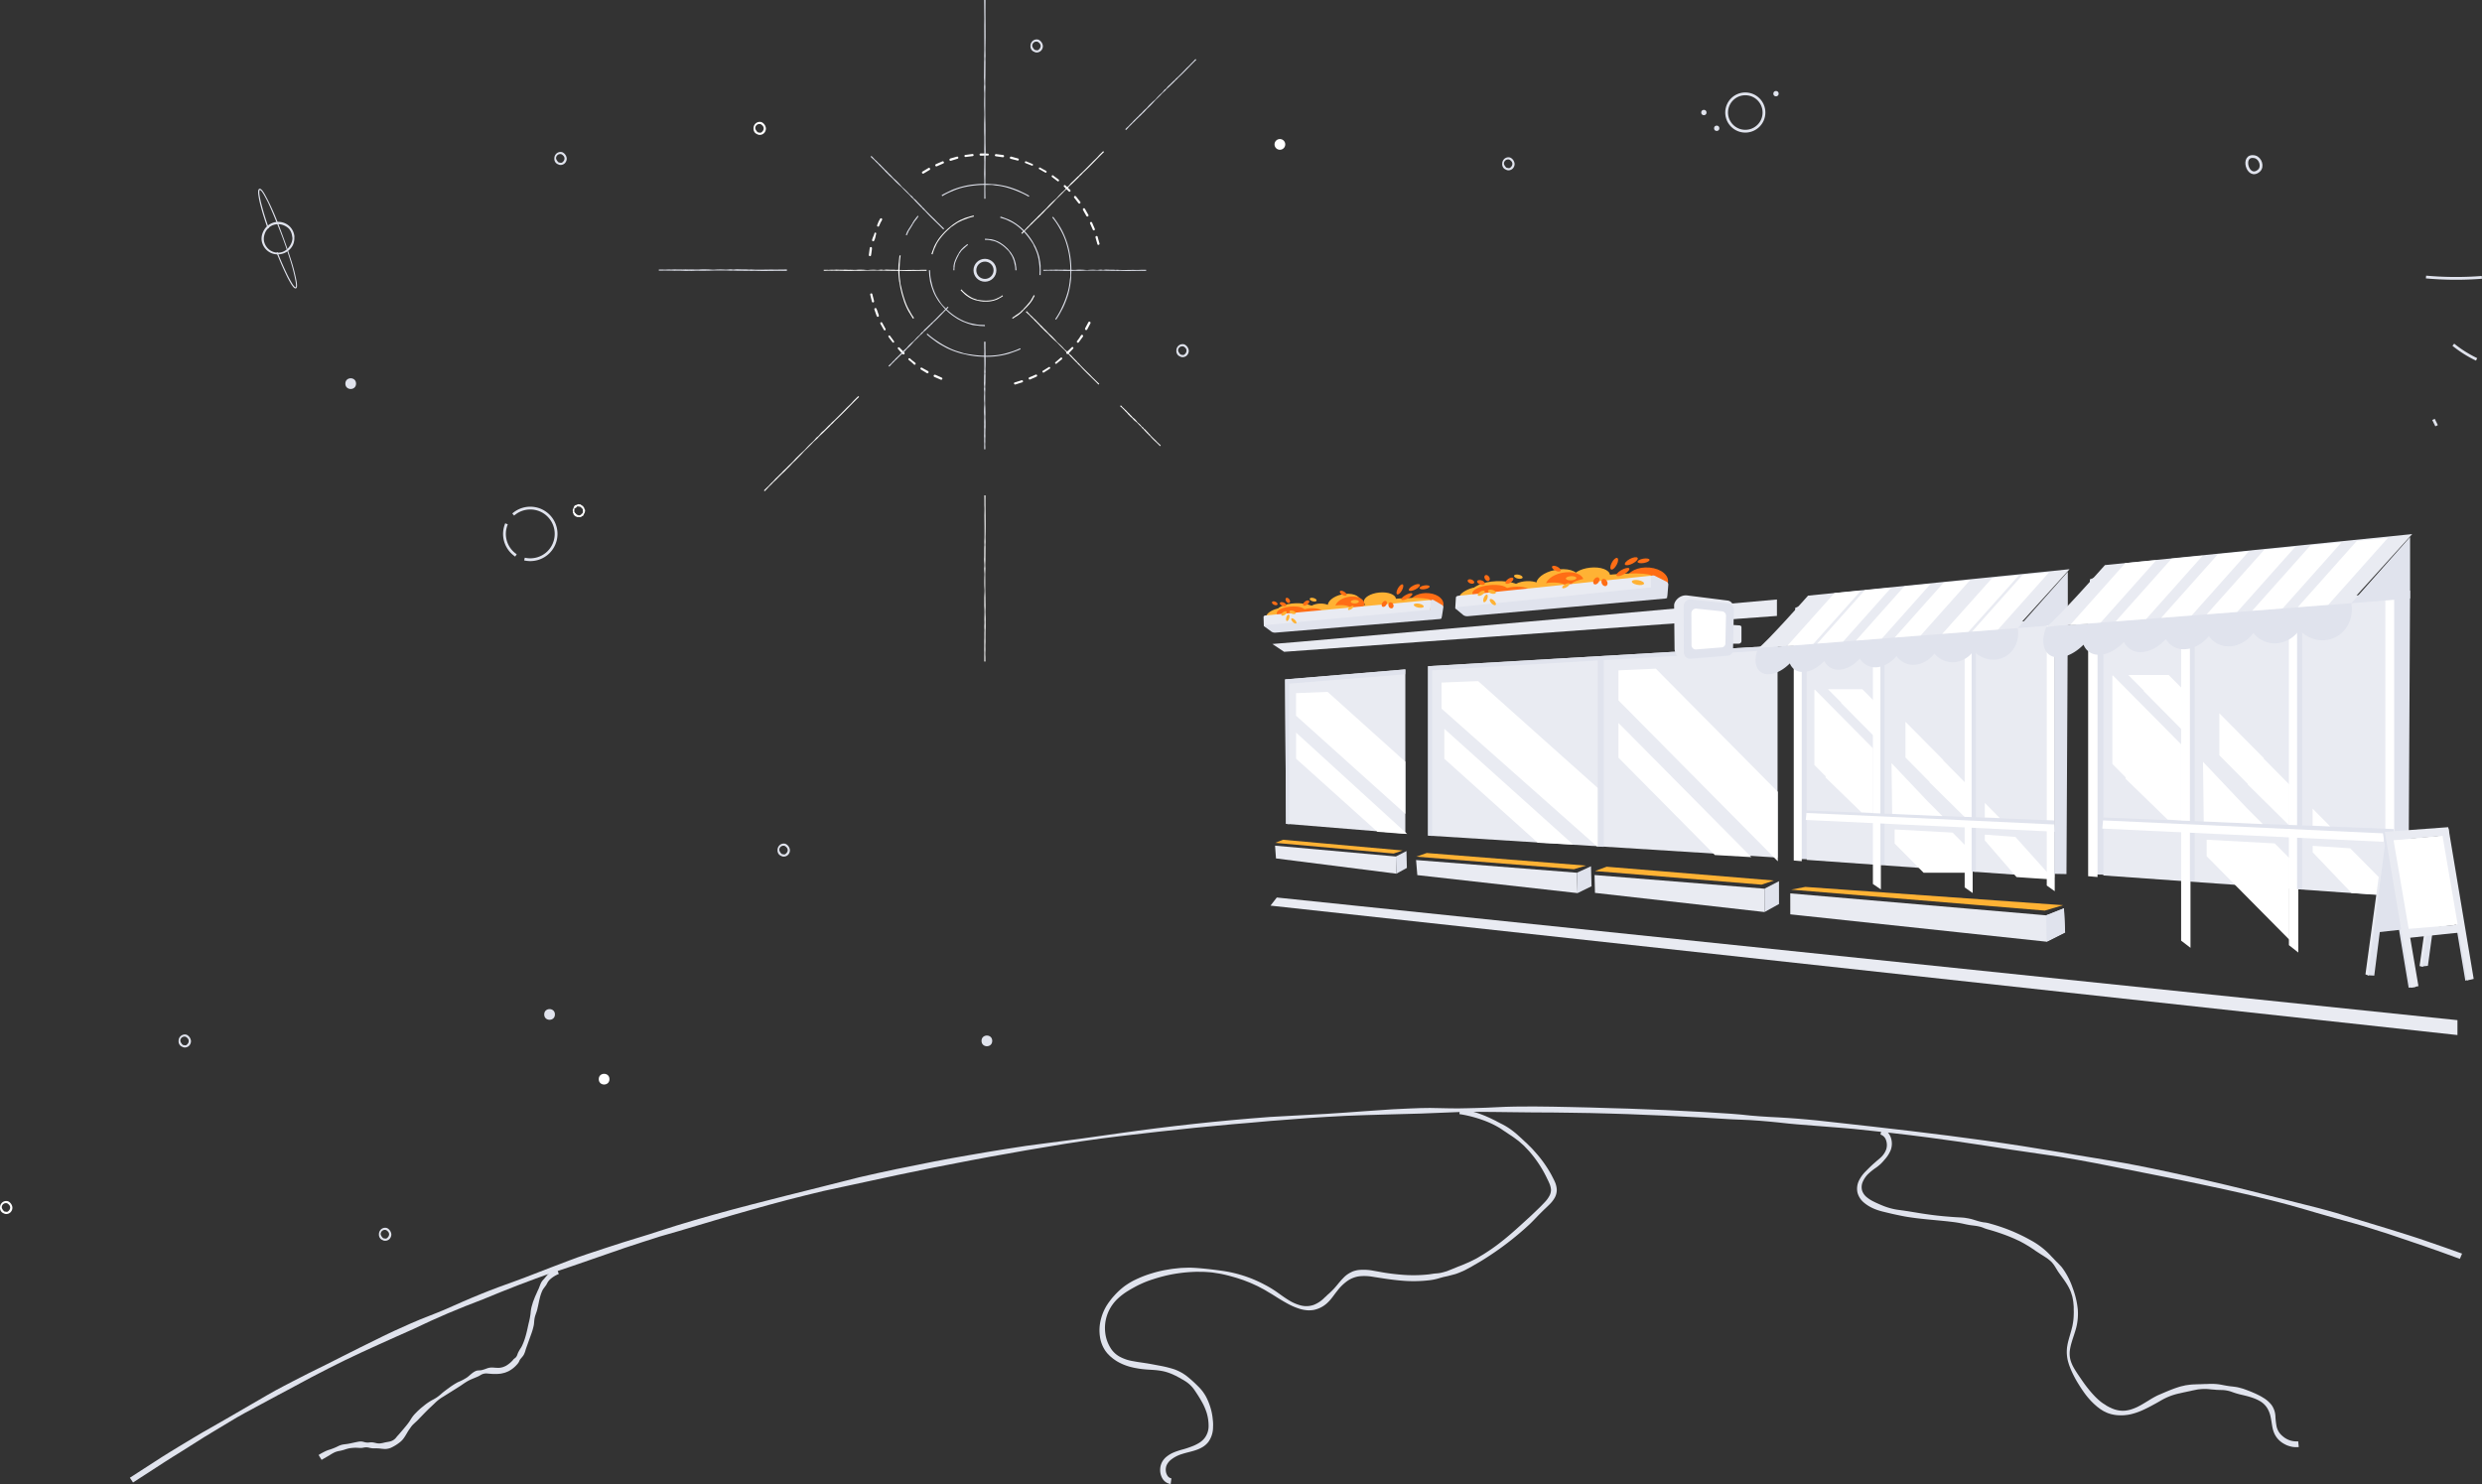 <svg xmlns="http://www.w3.org/2000/svg" xmlns:xlink="http://www.w3.org/1999/xlink" viewBox="0 0 1784.38 1067.24"><rect x="0" y="0" width="1784.38" height="1067.24" fill="#333333" stroke="none"/><defs><clipPath id="a" transform="translate(-100.36 -5.02)"><path d="M1364.39,471.09c4.87-2.92,35.83-37.78,35.83-37.78l188.69-18.15-37,41.34Z" fill="none"/></clipPath><clipPath id="b" transform="translate(-100.36 -5.02)"><path d="M1571.58,455.71c5.71-3.43,42.08-44.37,42.08-44.37L1835.31,390l-43.41,48.56Z" fill="none"/></clipPath></defs><path d="M1868.82,910.2c-16.91-6.29-34-12.15-51.11-17.83-4.29-1.42-8.61-2.73-12.91-4.09l-6.46-2c-2.16-.66-4.34-1.25-6.51-1.87-4.36-1.2-8.72-2.35-13.06-3.6s-8.69-2.44-13-3.7-8.65-2.59-13-3.78l-6.52-1.84-6.54-1.75c-4.36-1.2-8.76-2.19-13.15-3.27s-8.76-2.17-13.17-3.15c-8.81-2-17.61-4-26.46-5.82l-13.25-2.79L1660.38,852l-53.13-10.55c-8.87-1.73-17.76-3.27-26.67-4.74l-26.8-3.94c-9-1.21-17.84-2.82-26.78-4.08l-13.4-2-6.7-1-6.71-.92c-17.88-2.57-35.82-4.71-53.78-6.6l-13.47-1.43c-4.5-.46-9-.74-13.5-1.13l-27-2.13-6.75-.63-6.73-.73-6.75-.67-6.75-.57c-9-.79-18-.76-27.06-1.44l-13.52-.83-13.53-.69-13.53-.69-13.54-.56-13.53-.56-13.55-.41-13.54-.36c-4.51-.11-9-.14-13.55-.21l-13.54-.18c-4.52-.08-9,0-13.55-.06-9,0-18.06-.28-27.1-.31s-18.07-.28-27.1.05-18.06.75-27.08,1.08c-18.06.56-36.13.87-54.18,1.66-9,.41-18,1-27.06,1.6l-27,2.07-13.5,1.21-13.5,1.13c-9,.8-18,1.71-27,2.56q-27,2.78-53.87,6T852,829.82l-13.37,2.23-13.34,2.39c-8.89,1.57-17.8,3.11-26.66,4.86q-26.61,5-53.12,10.63l-53,11.43-13.17,3.19-13.13,3.33c-8.75,2.22-17.42,4.75-26.13,7.14-17.4,4.85-34.66,10.15-52,15.27-4.34,1.26-8.7,2.44-13,3.74s-8.62,2.69-12.9,4.12l-12.87,4.23c-4.28,1.42-8.53,3-12.79,4.44l-25.59,8.85c-4.26,1.49-8.55,2.88-12.83,4.33l-6.43,2.14c-2.13.75-4.24,1.55-6.36,2.31q-12.72,4.66-25.28,9.74l-12.53,5.13q-6.3,2.48-12.63,4.9c-8.39,3.35-16.71,6.86-24.92,10.61-4.12,1.85-8.15,3.91-12.27,5.76s-8.25,3.66-12.37,5.5c-16.46,7.4-33,14.77-49,23-4,2-8,4.07-12,6.2l-11.93,6.41c-4,2.12-7.93,4.31-11.95,6.36l-11.92,6.43c-7.95,4.28-16,8.45-23.65,13.2l-11.62,7-5.8,3.5-5.72,3.62c-3.82,2.42-7.62,4.86-11.46,7.22l-5.75,3.57c-1.92,1.18-3.83,2.38-5.71,3.63Q207.4,1063.64,196,1071l-2.27-3.43q11.37-7.43,22.81-14.74c1.89-1.24,3.82-2.43,5.76-3.6l5.79-3.54c3.85-2.37,7.75-4.68,11.63-7l5.83-3.47,5.9-3.36q5.91-3.33,11.78-6.74l23.49-13.62c3.91-2.27,7.82-4.56,11.79-6.74s8-4.22,12-6.33l12.1-6.19c4-2.05,8.13-4,12.18-6l12.12-6.13C351,978,355,976,359.09,974l12.17-6,6.09-3c2-1,4.09-1.93,6.14-2.9,8.22-3.78,16.49-7.48,24.95-10.73s16.77-6.8,25-10.58c4.15-1.82,8.33-3.54,12.52-5.26s8.41-3.35,12.65-4.93,8.51-3.08,12.76-4.64,8.49-3.14,12.69-4.81,8.44-3.28,12.67-4.9,8.44-3.27,12.68-4.83,8.48-3.19,12.79-4.57,8.58-2.88,12.89-4.26,8.6-2.83,12.92-4.19l13-4,6.48-2,6.45-2.1,12.94-4.11c34.61-10.65,69.8-19.18,104.89-28l26.32-6.65c4.4-1,8.83-2,13.24-3l13.27-2.85c17.73-3.65,35.47-7.22,53.32-10.22,8.9-1.62,17.85-3,26.78-4.46l13.41-2.07c4.48-.64,9-1.19,13.46-1.79l26.91-3.52,26.86-3.79q53.73-7.63,107.91-11.68l27.1-1.5c9-.49,18.07-.92,27.09-1.63s18-1.27,27.08-1.91q6.77-.52,13.55-.79c4.52-.18,9-.45,13.56-.56,2.26-.08,4.52-.08,6.79-.1l6.79.13c4.52.08,9,.22,13.57.2s9-.23,13.57-.3,9-.33,13.56-.53c9-.5,18.1-.58,27.15-.56s18.09.25,27.14.43c4.52.12,9,.18,13.56.32l13.57.42,13.56.38,13.57.52,13.56.53,13.55.69,13.55.7,13.54.85c4.52.28,9,.56,13.54,1l6.75.71c2.25.18,4.5.42,6.76.54l6.77.43,6.78.35,6.77.41,6.76.5c2.26.15,4.51.39,6.76.58s4.51.37,6.76.64l13.49,1.49,27,3c35.94,4.08,71.86,8.43,107.61,14l26.78,4.37c8.9,1.6,17.83,3,26.76,4.49l13.38,2.25,6.69,1.15,6.66,1.27c8.89,1.69,17.75,3.54,26.59,5.47l13.26,2.88,13.23,3c8.83,2,17.6,4.18,26.4,6.29l52.63,13.3c4.36,1.18,8.75,2.3,13.09,3.58l13,4,26,7.91,13,4.08c4.33,1.32,8.59,2.85,12.89,4.28,8.6,2.83,17.1,6,25.64,9Z" transform="translate(-100.36 -5.02)" fill="#e0e3ed"/><path d="M1020.51,105a3.85,3.85,0,1,1-3.85,3.85A3.85,3.85,0,0,1,1020.51,105Z" transform="translate(-100.36 -5.02)" fill="#fff"/><circle cx="434.31" cy="775.96" r="3.85" fill="#fff"/><path d="M850.11,38a4.73,4.73,0,0,1-1.26,3.39,4.32,4.32,0,0,1-3.39,1.35,4.67,4.67,0,0,1-.91-.15c-.29-.12-.55-.3-.83-.39a4.46,4.46,0,0,1-1.45-1A4.29,4.29,0,0,1,841.2,38a4.68,4.68,0,0,1,1.15-3.11,4.4,4.4,0,0,1,3.11-1.51,3.76,3.76,0,0,1,1.78.32,5.62,5.62,0,0,1,2.87,4.3Zm-1.6,0a3.06,3.06,0,0,0-1-2.07,5.91,5.91,0,0,0-.9-.74,2.31,2.31,0,0,0-1.16-.27,3,3,0,0,0-3,2.93V38a4.16,4.16,0,0,0,1,2,3,3,0,0,0,.82.87,1,1,0,0,0,.28.13,1.58,1.58,0,0,1,.31,0c.2.06.41.09.6.14a2.2,2.2,0,0,0,1.27-.11,4.52,4.52,0,0,0,.94-.86A3.19,3.19,0,0,0,848.51,38Z" transform="translate(-100.36 -5.02)" fill="#e0e3ed"/><circle cx="1276.81" cy="67.35" r="1.92" fill="#e0e3ed"/><circle cx="1234.19" cy="92.24" r="1.92" fill="#e0e3ed"/><circle cx="1224.96" cy="80.91" r="1.92" fill="#e0e3ed"/><circle cx="709.5" cy="748.44" r="3.85" fill="#e0e3ed"/><circle cx="395.1" cy="729.43" r="3.85" fill="#e0e3ed"/><circle cx="252.13" cy="275.85" r="3.85" fill="#e0e3ed"/><path d="M955,257.09a4.77,4.77,0,0,1-1.26,3.39,4.34,4.34,0,0,1-3.39,1.35,4.55,4.55,0,0,1-.91-.15c-.3-.12-.55-.3-.84-.39a4.68,4.68,0,0,1-1.45-1,4.33,4.33,0,0,1-1.06-3.19,4.68,4.68,0,0,1,1.15-3.11,4.38,4.38,0,0,1,3.11-1.51,3.76,3.76,0,0,1,1.78.32,5.62,5.62,0,0,1,2.87,4.3Zm-1.6,0a3.06,3.06,0,0,0-1-2.07,7.08,7.08,0,0,0-.9-.74,2.33,2.33,0,0,0-1.16-.27,3,3,0,0,0-3,2.93v.15a4.16,4.16,0,0,0,1,2,3,3,0,0,0,.82.87,1.43,1.43,0,0,0,.28.13,1.58,1.58,0,0,1,.31,0c.2.06.4.09.6.14a2.2,2.2,0,0,0,1.27-.11,4.52,4.52,0,0,0,.94-.86A3.21,3.21,0,0,0,953.37,257.09Z" transform="translate(-100.36 -5.02)" fill="#e0e3ed"/><path d="M668.25,616.2a4.72,4.72,0,0,1-1.25,3.39,4.34,4.34,0,0,1-3.39,1.35,4.55,4.55,0,0,1-.91-.15c-.3-.12-.55-.3-.84-.39a4.68,4.68,0,0,1-1.45-1,4.33,4.33,0,0,1-1.06-3.19,4.68,4.68,0,0,1,1.15-3.11,4.38,4.38,0,0,1,3.11-1.51,3.76,3.76,0,0,1,1.78.32,5.65,5.65,0,0,1,2.87,4.3Zm-1.6,0a3,3,0,0,0-1-2.06,5.71,5.71,0,0,0-.9-.74,2.26,2.26,0,0,0-1.16-.28,3,3,0,0,0-3,2.93.76.76,0,0,0,0,.15,4.15,4.15,0,0,0,1,2,2.76,2.76,0,0,0,.83.87.9.9,0,0,0,.28.13,1.61,1.61,0,0,1,.31,0c.2.06.4.1.6.14a2.17,2.17,0,0,0,1.26-.11,4.49,4.49,0,0,0,.94-.85,3.17,3.17,0,0,0,.85-2.21Z" transform="translate(-100.36 -5.02)" fill="#e0e3ed"/><path d="M507.8,118.89a4.69,4.69,0,0,1-1.26,3.39,4.28,4.28,0,0,1-3.39,1.35,4.67,4.67,0,0,1-.91-.15,8.63,8.63,0,0,0-.83-.38,4.48,4.48,0,0,1-1.45-1,4.33,4.33,0,0,1-1.07-3.19,4.68,4.68,0,0,1,1.15-3.11,4.4,4.4,0,0,1,3.11-1.51,3.76,3.76,0,0,1,1.78.32,5.62,5.62,0,0,1,2.87,4.3Zm-1.6,0a3,3,0,0,0-1-2.07,7.08,7.08,0,0,0-.9-.74,2.37,2.37,0,0,0-1.17-.27,3,3,0,0,0-3,2.93v.15a4.25,4.25,0,0,0,1,2,2.76,2.76,0,0,0,.83.87,1,1,0,0,0,.27.13,1.71,1.71,0,0,1,.32,0c.2.06.4.1.6.14a2.17,2.17,0,0,0,1.26-.11,4.49,4.49,0,0,0,.94-.85,3.17,3.17,0,0,0,.85-2.21Z" transform="translate(-100.36 -5.02)" fill="#e0e3ed"/><path d="M381.7,892.44a4.69,4.69,0,0,1-1.26,3.39,4.31,4.31,0,0,1-3.39,1.35,4.67,4.67,0,0,1-.91-.15,8.63,8.63,0,0,0-.83-.38,4.48,4.48,0,0,1-1.45-1,4.33,4.33,0,0,1-1.07-3.19,4.68,4.68,0,0,1,1.15-3.11,4.4,4.4,0,0,1,3.11-1.51,3.76,3.76,0,0,1,1.78.32,5.62,5.62,0,0,1,2.87,4.3Zm-1.6,0a3,3,0,0,0-1-2.07,7.08,7.08,0,0,0-.9-.74,2.37,2.37,0,0,0-1.17-.27,3,3,0,0,0-3,2.93v.15a4.25,4.25,0,0,0,1,2,2.87,2.87,0,0,0,.83.87.9.9,0,0,0,.28.13,1.63,1.63,0,0,1,.31,0c.2.06.4.1.6.14a2.17,2.17,0,0,0,1.26-.11,4.76,4.76,0,0,0,.94-.85A3.19,3.19,0,0,0,380.1,892.44Z" transform="translate(-100.36 -5.02)" fill="#e0e3ed"/><path d="M237.66,753.46a4.72,4.72,0,0,1-1.25,3.39,4.31,4.31,0,0,1-3.4,1.35,4.67,4.67,0,0,1-.91-.15,8.63,8.63,0,0,0-.83-.38,4.59,4.59,0,0,1-1.45-1,4.28,4.28,0,0,1-1.06-3.19,4.62,4.62,0,0,1,1.14-3.11,4.44,4.44,0,0,1,3.11-1.51,3.74,3.74,0,0,1,1.78.32,5.62,5.62,0,0,1,2.87,4.3Zm-1.6,0a3,3,0,0,0-1-2.06,5.71,5.71,0,0,0-.9-.74,2.26,2.26,0,0,0-1.16-.28,3,3,0,0,0-3,2.93.76.76,0,0,0,0,.15,4.15,4.15,0,0,0,1,2,2.76,2.76,0,0,0,.83.87.9.9,0,0,0,.28.13,1.61,1.61,0,0,1,.31,0c.2.06.4.1.6.14a2.21,2.21,0,0,0,1.27-.11,4.7,4.7,0,0,0,.93-.85A3.17,3.17,0,0,0,236.06,753.46Z" transform="translate(-100.36 -5.02)" fill="#e0e3ed"/><path d="M1189.25,122.74a4.69,4.69,0,0,1-1.26,3.39,4.31,4.31,0,0,1-3.39,1.35,4.67,4.67,0,0,1-.91-.15c-.29-.12-.55-.3-.83-.39a4.46,4.46,0,0,1-1.45-1,4.33,4.33,0,0,1-1.07-3.19,4.68,4.68,0,0,1,1.15-3.11,4.4,4.4,0,0,1,3.11-1.51,3.76,3.76,0,0,1,1.78.32,5.62,5.62,0,0,1,2.87,4.3Zm-1.6,0a3,3,0,0,0-1-2.07,7.08,7.08,0,0,0-.9-.74,2.37,2.37,0,0,0-1.17-.27,3,3,0,0,0-3,2.93v.15a4.25,4.25,0,0,0,1,2,2.87,2.87,0,0,0,.83.87.9.9,0,0,0,.28.13,1.63,1.63,0,0,1,.31,0c.2.06.4.1.6.14a2.17,2.17,0,0,0,1.26-.11,4.76,4.76,0,0,0,.94-.85A3.19,3.19,0,0,0,1187.65,122.74Z" transform="translate(-100.36 -5.02)" fill="#e0e3ed"/><path d="M651,97.26a4.77,4.77,0,0,1-1.26,3.39,4.34,4.34,0,0,1-3.39,1.35,4.55,4.55,0,0,1-.91-.15c-.3-.12-.55-.3-.84-.39a4.68,4.68,0,0,1-1.45-1,4.33,4.33,0,0,1-1.06-3.19,4.68,4.68,0,0,1,1.15-3.11,4.38,4.38,0,0,1,3.11-1.51,3.76,3.76,0,0,1,1.78.32,5.62,5.62,0,0,1,2.87,4.3Zm-1.6,0a3.06,3.06,0,0,0-1-2.07,7.08,7.08,0,0,0-.9-.74,2.33,2.33,0,0,0-1.16-.27,3,3,0,0,0-3,2.93v.15a4.16,4.16,0,0,0,1,2,3,3,0,0,0,.82.87,1,1,0,0,0,.28.13,1.71,1.71,0,0,1,.32,0c.2.06.4.1.6.14a2.17,2.17,0,0,0,1.26-.11,4.76,4.76,0,0,0,.94-.85,3.18,3.18,0,0,0,.84-2.21Z" transform="translate(-100.36 -5.02)" fill="#fff"/><path d="M109.28,873.2a4.73,4.73,0,0,1-1.26,3.39,4.29,4.29,0,0,1-3.39,1.35,4.67,4.67,0,0,1-.91-.15,8.63,8.63,0,0,0-.83-.38,4.48,4.48,0,0,1-1.45-1,4.29,4.29,0,0,1-1.07-3.19,4.68,4.68,0,0,1,1.15-3.11,4.4,4.4,0,0,1,3.11-1.51,3.76,3.76,0,0,1,1.78.32,5.62,5.62,0,0,1,2.87,4.3Zm-1.6,0a3,3,0,0,0-1-2.06,4.93,4.93,0,0,0-.9-.74,2.22,2.22,0,0,0-1.16-.28,3,3,0,0,0-3,2.93v.15a4.16,4.16,0,0,0,1,2,2.84,2.84,0,0,0,.82.87,1,1,0,0,0,.28.13,1.71,1.71,0,0,1,.32,0c.2.06.4.1.6.14a2.17,2.17,0,0,0,1.26-.11,4.76,4.76,0,0,0,.94-.85A3.17,3.17,0,0,0,107.68,873.2Z" transform="translate(-100.36 -5.02)" fill="#fff"/><circle cx="708.1" cy="194.33" r="7.22" fill="none" stroke="#e0e3ed" stroke-miterlimit="10" stroke-width="2"/><path d="M884.35,237.4,882,241.89a.84.84,0,0,1-1.12.38.83.83,0,0,1-.37-1.12v0l0-.07q1.14-2.2,2.32-4.38l0,0a.79.79,0,0,1,1.09-.3A.81.81,0,0,1,884.35,237.4Z" transform="translate(-100.36 -5.02)" fill="#fff"/><path d="M878.9,247.08c-1,1.37-2,2.74-3,4.08a.76.76,0,0,1-1.21-.92h0l.76-1c.25-.33.51-.65.74-1,.48-.68.9-1.4,1.35-2.09h0a.81.81,0,1,1,1.36.88Z" transform="translate(-100.36 -5.02)" fill="#fff"/><path d="M871.9,255.7l-3.48,3.65a.83.83,0,0,1-1.2-1.15h0c.58-.58,1.2-1.14,1.79-1.7l1.8-1.71.06-.06a.7.7,0,0,1,1,0,.72.72,0,0,1,0,1h0Z" transform="translate(-100.36 -5.02)" fill="#fff"/><path d="M863.88,263.33c-.68.5-1.34,1-2,1.55s-1.29,1.06-1.93,1.6a.63.63,0,0,1-.82-1h0l0,0c1.28-1,2.51-2.14,3.75-3.22l0,0a.7.7,0,0,1,1,.07.71.71,0,0,1-.08,1Z" transform="translate(-100.36 -5.02)" fill="#fff"/><path d="M855.11,270.08l-4.22,2.75a.73.73,0,0,1-1-.22.71.71,0,0,1,.22-1h0l.06,0,4.2-2.62h0a.67.67,0,0,1,.93.23.69.69,0,0,1-.2.91Z" transform="translate(-100.36 -5.02)" fill="#fff"/><path d="M845.61,275.79c-.76.36-1.51.74-2.29,1.06s-1.54.67-2.32,1h0a.81.81,0,1,1-.61-1.51h0l2.29-.94c.76-.3,1.51-.67,2.26-1l0,0a.78.78,0,0,1,.64,1.42Z" transform="translate(-100.36 -5.02)" fill="#fff"/><path d="M835.31,279.9l-4.8,1.53a.8.8,0,1,1-.6-1.48l.11,0h0l.08,0,4.71-1.49h0a.79.79,0,0,1,1,.58.79.79,0,0,1-.48.92Z" transform="translate(-100.36 -5.02)" fill="#fff"/><path d="M763.47,128.46l4.32-2.61a.81.81,0,1,1,.86,1.37l0,0h0l0,0-4.25,2.54,0,0a.8.8,0,0,1-.83-1.37Z" transform="translate(-100.36 -5.02)" fill="#fff"/><path d="M773.17,123.07l4.63-2a.84.84,0,0,1,1.1.43.83.83,0,0,1-.43,1.09h0l-.06,0-4.54,2h0a.82.82,0,0,1-.66-1.5Z" transform="translate(-100.36 -5.02)" fill="#fff"/><path d="M783.51,119l4.87-1.36a.79.79,0,0,1,.94.59.78.78,0,0,1-.5.91l-.06,0L784,120.61h0a.84.84,0,0,1-1.05-.56.85.85,0,0,1,.56-1Z" transform="translate(-100.36 -5.02)" fill="#fff"/><path d="M794.33,116.43l5-.66a.77.77,0,1,1,.25,1.51h-.08l-4.92.62h-.07a.76.76,0,0,1-.19-1.5h0Z" transform="translate(-100.36 -5.02)" fill="#fff"/><path d="M805.39,115.38c.84,0,1.68,0,2.52,0s1.68.07,2.52.08a.71.71,0,1,1,0,1.41h0c-1.66-.07-3.3.1-5,.08h-.05a.79.79,0,1,1,0-1.58Z" transform="translate(-100.36 -5.02)" fill="#fff"/><path d="M816.47,115.83l5,.63a.81.81,0,1,1-.15,1.62h-.09l-4.9-.69h-.06a.78.78,0,0,1-.66-.87.76.76,0,0,1,.86-.66Z" transform="translate(-100.36 -5.02)" fill="#fff"/><path d="M827.41,117.64l4.85,1.35a.74.74,0,0,1-.38,1.44h0l-4.79-1.2H827a.81.81,0,0,1,.4-1.58h0Z" transform="translate(-100.36 -5.02)" fill="#fff"/><path d="M838,121c1.55.64,3.08,1.3,4.64,1.93a.63.63,0,0,1,.35.81.62.62,0,0,1-.81.35l0,0-4.6-1.8,0,0a.68.68,0,0,1-.35-.89A.67.67,0,0,1,838,121Z" transform="translate(-100.36 -5.02)" fill="#fff"/><path d="M848.05,125.47l4.4,2.45a.66.66,0,0,1,.28.89.65.65,0,0,1-.89.29l0,0h0l0,0-4.3-2.44,0,0a.64.64,0,0,1,.63-1.12Z" transform="translate(-100.36 -5.02)" fill="#fff"/><path d="M857.51,131.21l4,3a.7.7,0,0,1-.83,1.12h0l0,0-3.95-3,0,0a.68.68,0,0,1-.14-1,.69.69,0,0,1,1-.14Z" transform="translate(-100.36 -5.02)" fill="#fff"/><path d="M866.15,138.13l3.62,3.51a.75.75,0,0,1,0,1.06.74.74,0,0,1-1,0h0l0,0-3.52-3.47,0,0a.72.72,0,0,1,1-1h0Z" transform="translate(-100.36 -5.02)" fill="#fff"/><path d="M873.83,146.13l3.13,4a.79.79,0,0,1-1.24,1h0l0,0-3.05-3.91,0,0a.77.77,0,0,1,1.21-1Z" transform="translate(-100.36 -5.02)" fill="#fff"/><path d="M880.33,155.12l2.48,4.39a.81.81,0,1,1-1.41.81h0l0,0c-.83-1.42-1.62-2.87-2.43-4.31l0-.06a.81.81,0,1,1,1.41-.8Z" transform="translate(-100.36 -5.02)" fill="#fff"/><path d="M885.46,165l2,4.63a.78.78,0,0,1-.43,1,.79.79,0,0,1-1-.41h0l0,0-2-4.55v0a.78.78,0,0,1,.46-1,.77.77,0,0,1,1,.4Z" transform="translate(-100.36 -5.02)" fill="#fff"/><path d="M889.46,175.29l1.36,4.86a.8.8,0,0,1-.61.95.82.82,0,0,1-.93-.52h0v-.06l-1.33-4.77v0a.8.8,0,0,1,.58-1,.79.79,0,0,1,1,.54Z" transform="translate(-100.36 -5.02)" fill="#fff"/><path d="M725,188.33l.32-2.51c.12-.83.2-1.67.35-2.5a.79.79,0,0,1,1.57.14v.17a22.76,22.76,0,0,1-.28,2.47c-.11.82-.22,1.64-.37,2.45v0a.8.8,0,0,1-1.58-.25Z" transform="translate(-100.36 -5.02)" fill="#fff"/><path d="M727.32,177.49a22.53,22.53,0,0,1,.86-2.38,16.26,16.26,0,0,0,.87-2.36.62.62,0,0,1,1.22.26.31.31,0,0,1,0,.08h0l0,.05c-.24.8-.39,1.61-.57,2.42a10.81,10.81,0,0,1-.81,2.34l-.09.17a.78.78,0,0,1-1.44-.59Z" transform="translate(-100.36 -5.02)" fill="#fff"/><path d="M730.94,167l.93-2.35c.33-.77.8-1.48,1.19-2.23a.8.8,0,0,1,1.44.7v0a10.23,10.23,0,0,1-.57,1.09c-.21.36-.43.72-.6,1.09l-1,2.26a.74.74,0,0,1-1.36-.58Z" transform="translate(-100.36 -5.02)" fill="#fff"/><path d="M776.82,278.08l-4.65-2a.83.83,0,1,1,.65-1.52h0l.07,0c1.52.64,3,1.31,4.53,2h0a.81.81,0,0,1,.37,1.07.8.8,0,0,1-1,.4Z" transform="translate(-100.36 -5.02)" fill="#fff"/><path d="M766.76,273.36l-4.32-2.64a.75.75,0,1,1,.75-1.3l0,0h0l0,0c1.4.89,2.9,1.6,4.33,2.43l0,0a.84.84,0,0,1-.81,1.48l0,0Z" transform="translate(-100.36 -5.02)" fill="#fff"/><path d="M757.55,267.14c-.66-.53-1.27-1.11-1.89-1.68-.3-.3-.64-.55-1-.82l-1-.8a.75.75,0,0,1-.1-1,.75.75,0,0,1,1-.1l0,0,.92.83c.31.27.61.56.94.81s.68.47,1,.73.62.54.94.8l0,0a.79.79,0,0,1,.1,1.11.78.78,0,0,1-1.1.1Z" transform="translate(-100.36 -5.02)" fill="#fff"/><path d="M749.32,259.7,746,255.93a.69.69,0,0,1,0-1,.7.7,0,0,1,1,0h0l0,0c1.17,1.16,2.34,2.31,3.47,3.51l.06.06a.84.84,0,0,1-1.22,1.15Z" transform="translate(-100.36 -5.02)" fill="#fff"/><path d="M742.14,251.28l-3-4a.68.68,0,0,1,.16-.94.66.66,0,0,1,.91.13h0l0,0,2.92,4,0,0a.64.64,0,0,1-1,.76Z" transform="translate(-100.36 -5.02)" fill="#fff"/><path d="M735.8,242.22l-2.49-4.38a.75.75,0,0,1,1.31-.75h0l0,.05L737,241.5v0a.71.71,0,0,1-1.24.7Z" transform="translate(-100.36 -5.02)" fill="#fff"/><path d="M730.7,232.37c-.6-1.57-1.12-3.17-1.69-4.75a.8.8,0,1,1,1.5-.57v0c.31.76.59,1.54.85,2.32l.81,2.34,0,.07a.81.81,0,0,1-.48,1,.8.8,0,0,1-1-.48Z" transform="translate(-100.36 -5.02)" fill="#fff"/><path d="M727.19,221.84,726,217a.79.79,0,0,1,.53-1,.8.8,0,0,1,1,.53s0,0,0,.07h0v.07l1.21,4.8v0a.81.81,0,0,1-.61,1,.8.8,0,0,1-.93-.56Z" transform="translate(-100.36 -5.02)" fill="#fff"/><path d="M894.06,114.32c-5,4.79-9.62,10-14.75,14.67-.63.59-1.17,1.28-1.78,1.9-.32.3-.67.55-1,.84s-.55.69-.88,1c-1.24,1.21-2.5,2.41-3.72,3.64s-2.65,2.24-3.71,3.64c-.63.6-1.28,1.17-1.92,1.76s-1.22,1.22-1.82,1.85q-1.83,1.86-3.7,3.66c-1.28,1.17-2.35,2.55-3.58,3.78s-2.37,2.53-3.67,3.68-2.35,2.55-3.6,3.76c-.65.57-1.24,1.21-1.84,1.84a19.9,19.9,0,0,1-1.9,1.77c-1.21,1.24-2.51,2.4-3.66,3.69-.65.59-1.29,1.17-1.9,1.78s-1.16,1.29-1.82,1.86a20,20,0,0,0-1.81,1.87c-.57.65-1.2,1.25-1.8,1.88l-.56-.57c.62-.6,1.21-1.23,1.86-1.81a17.76,17.76,0,0,0,1.83-1.85,20,20,0,0,1,1.85-1.83c.6-.62,1.17-1.28,1.75-1.92,1.33-1.12,2.46-2.45,3.76-3.59a20.1,20.1,0,0,1,1.8-1.89,24.55,24.55,0,0,0,1.86-1.82c1.2-1.25,2.54-2.36,3.72-3.63a40,40,0,0,1,3.6-3.76c1.2-1.25,2.67-2.23,3.8-3.56s2.34-2.57,3.6-3.75a22.84,22.84,0,0,0,1.89-1.79c.58-.65,1.08-1.37,1.71-2,.3-.31.72-.51,1-.8a5.7,5.7,0,0,0,.86-1,12.82,12.82,0,0,1,1.8-1.88c1.27-1.18,2.47-2.43,3.73-3.63.29-.32.7-.53,1-.85l.87-1c.62-.6,1.31-1.14,1.92-1.76,2.48-2.41,4.9-4.9,7.31-7.4,1.23-1.22,2.56-2.34,3.68-3.67s2.42-2.48,3.63-3.73Z" transform="translate(-100.36 -5.02)" fill="#fff"/><path d="M960.43,48c-4.32,4.1-8.23,8.61-12.67,12.6-.55.5-1,1.1-1.52,1.63-.26.26-.6.46-.86.72s-.46.6-.75.83c-1,1.05-2.15,2.06-3.2,3.12s-2.31,1.9-3.19,3.12c-.54.51-1.11,1-1.66,1.5s-1.05,1-1.57,1.59c-1,1.07-2.09,2.11-3.17,3.14s-2,2.2-3.05,3.27a40.84,40.84,0,0,1-3.16,3.15c-1.09,1-2,2.2-3.07,3.24A18.12,18.12,0,0,0,921,87.44,14.77,14.77,0,0,1,919.33,89c-1,1.07-2.16,2-3.14,3.17-.56.5-1.11,1-1.64,1.52a21.39,21.39,0,0,1-1.56,1.6,13,13,0,0,0-1.54,1.61c-.49.56-1,1.08-1.54,1.62l-.57-.57c.54-.52,1-1.06,1.6-1.56a13.1,13.1,0,0,0,1.58-1.58,15.61,15.61,0,0,1,1.58-1.57c.52-.54,1-1.1,1.49-1.67,1.17-.94,2.11-2.1,3.25-3.06.89-1.22,2.16-2,3.13-3.19s2.2-2,3.2-3.11a28.49,28.49,0,0,1,3.08-3.23c1-1.08,2.33-1.89,3.27-3s2-2.22,3.08-3.25a13.78,13.78,0,0,0,1.63-1.52c.5-.55.91-1.2,1.45-1.71.26-.26.63-.42.9-.67a4.56,4.56,0,0,0,.73-.85,9.45,9.45,0,0,1,1.54-1.62c1.1-1,2.12-2.08,3.2-3.11.25-.28.61-.44.87-.72s.46-.58.73-.84c.54-.51,1.14-1,1.66-1.5,2.14-2.07,4.22-4.2,6.27-6.36a39.14,39.14,0,0,0,3.16-3.15c1.09-1,2.08-2.13,3.11-3.21Z" transform="translate(-100.36 -5.02)" fill="#e0e3ed"/><path d="M782.27,226.1c-3.66,3.43-6.9,7.3-10.68,10.61-.46.42-.83.94-1.28,1.39-.22.22-.51.37-.73.59s-.38.51-.62.71c-.89.89-1.82,1.73-2.7,2.62s-2,1.57-2.7,2.63c-.46.42-.94.83-1.41,1.25a18.53,18.53,0,0,0-1.32,1.34c-.87.9-1.77,1.78-2.68,2.64s-1.68,1.87-2.55,2.77a25.79,25.79,0,0,1-2.67,2.66c-.91.86-1.67,1.87-2.58,2.74a37.11,37.11,0,0,1-2.72,2.6c-.87.91-1.84,1.71-2.65,2.68-.47.41-1,.82-1.4,1.26a12.84,12.84,0,0,1-1.31,1.35,10.53,10.53,0,0,0-1.3,1.37c-.4.48-.86.91-1.29,1.37l-.56-.57c.45-.43.88-.9,1.35-1.31a8.3,8.3,0,0,0,1.32-1.33,12,12,0,0,1,1.34-1.33,18.53,18.53,0,0,0,1.24-1.42c1-.76,1.77-1.77,2.76-2.56.72-1.06,1.83-1.72,2.63-2.69s1.87-1.68,2.71-2.62a21.57,21.57,0,0,1,2.58-2.74c.87-.91,2-1.55,2.78-2.54a35.26,35.26,0,0,1,2.58-2.75,11.14,11.14,0,0,0,1.39-1.27,15.26,15.26,0,0,1,1.2-1.46c.21-.23.55-.34.78-.55a3,3,0,0,0,.6-.72,7,7,0,0,1,1.29-1.38c.94-.84,1.8-1.75,2.71-2.61.2-.24.53-.36.74-.59s.39-.5.61-.72c.46-.44,1-.8,1.41-1.25,1.81-1.74,3.56-3.55,5.28-5.37l1.38-1.29a10.46,10.46,0,0,0,1.29-1.37c.92-.85,1.74-1.8,2.61-2.71Z" transform="translate(-100.36 -5.02)" fill="#e0e3ed"/><path d="M718,290.4c-5.77,5.55-11.12,11.5-17,16.93-.73.69-1.36,1.47-2.07,2.18l-1.13,1c-.36.34-.65.76-1,1.1-1.43,1.4-2.87,2.78-4.28,4.2s-3,2.64-4.28,4.2c-.72.7-1.47,1.36-2.2,2s-1.41,1.42-2.11,2.14q-2.1,2.13-4.26,4.22c-1.47,1.36-2.72,2.93-4.14,4.34s-2.74,2.91-4.23,4.25-2.73,2.93-4.17,4.32c-.75.67-1.42,1.4-2.11,2.12s-1.43,1.41-2.19,2.06c-1.4,1.43-2.88,2.77-4.23,4.26-.74.67-1.47,1.35-2.19,2.05s-1.34,1.48-2.1,2.14a26.52,26.52,0,0,0-2.08,2.16c-.67.74-1.39,1.44-2.08,2.16l-.57-.57c.72-.7,1.41-1.42,2.14-2.1a23.56,23.56,0,0,0,2.12-2.12,26.51,26.51,0,0,1,2.13-2.11c.7-.72,1.36-1.47,2-2.21,1.52-1.31,2.84-2.82,4.33-4.16a26.52,26.52,0,0,1,2.08-2.16c.73-.68,1.47-1.35,2.14-2.1,1.39-1.44,2.93-2.73,4.28-4.21.68-.73,1.3-1.52,2-2.2l2.14-2.09c1.37-1.46,3-2.62,4.35-4.14s2.71-2.95,4.16-4.32a28.34,28.34,0,0,0,2.17-2.07c.67-.75,1.27-1.56,2-2.25,1.74-1.1,2.68-3,4.26-4.23s2.85-2.8,4.29-4.19c.34-.37.79-.63,1.13-1l1-1.11c.71-.7,1.5-1.33,2.2-2,2.86-2.8,5.66-5.65,8.44-8.53,1.42-1.41,2.94-2.72,4.25-4.24s2.8-2.86,4.19-4.29Z" transform="translate(-100.36 -5.02)" fill="#fff"/><path d="M890.12,281.58c-4.25-4.47-8.9-8.53-13-13.11-.52-.57-1.14-1-1.68-1.58-.28-.27-.48-.61-.75-.89s-.61-.48-.86-.77c-1.09-1.09-2.13-2.23-3.23-3.31s-2-2.38-3.23-3.31c-.53-.56-1-1.14-1.55-1.71s-1.1-1.09-1.65-1.62c-1.1-1.07-2.19-2.17-3.25-3.29s-2.28-2.08-3.38-3.15a45.85,45.85,0,0,1-3.27-3.27c-1.05-1.13-2.28-2.08-3.35-3.19a20.89,20.89,0,0,0-1.63-1.63,16.82,16.82,0,0,1-1.57-1.7c-1.1-1.07-2.12-2.24-3.28-3.25-.51-.58-1-1.15-1.57-1.7a23,23,0,0,1-1.66-1.62,15.69,15.69,0,0,0-1.66-1.6c-.58-.5-1.12-1.06-1.68-1.59l.57-.57c.53.56,1.1,1.09,1.61,1.66a14,14,0,0,0,1.64,1.63,16.83,16.83,0,0,1,1.63,1.64c.55.53,1.14,1,1.72,1.55,1,1.2,2.17,2.18,3.18,3.36,1.25.92,2.12,2.23,3.3,3.24s2.08,2.27,3.22,3.31A30.5,30.5,0,0,1,858,248.3c1.12,1.06,2,2.4,3.15,3.38s2.29,2.07,3.36,3.19a16.71,16.71,0,0,0,1.57,1.69c.58.51,1.24.94,1.77,1.5.28.27.44.65.7.93a4.26,4.26,0,0,0,.88.76,10.05,10.05,0,0,1,1.67,1.59c1,1.14,2.16,2.2,3.22,3.32.29.25.46.63.75.89s.6.49.87.76c.53.56,1,1.18,1.55,1.72,2.14,2.21,4.35,4.36,6.58,6.49a43.73,43.73,0,0,0,3.26,3.27c1.06,1.12,2.21,2.15,3.32,3.22Z" transform="translate(-100.36 -5.02)" fill="#fff"/><path d="M934.36,325.82c-2.29-2.49-5-4.58-7.14-7.21-.27-.33-.66-.53-1-.84-.15-.15-.23-.37-.37-.53s-.37-.22-.5-.4c-.6-.6-1.15-1.24-1.75-1.83s-1-1.4-1.76-1.83c-.3-.3-.53-.66-.81-1a10.89,10.89,0,0,0-.92-.88c-.61-.59-1.2-1.19-1.77-1.82s-1.24-1.15-1.91-1.68a10.83,10.83,0,0,1-1.78-1.8c-.57-.62-1.3-1.09-1.89-1.7a5.11,5.11,0,0,0-.9-.9,4.49,4.49,0,0,1-.82-1c-.62-.57-1.14-1.25-1.81-1.77a11,11,0,0,0-.84-1,6.24,6.24,0,0,1-.91-.87,4.8,4.8,0,0,0-.93-.87,9.49,9.49,0,0,1-.94-.85l.56-.57c.31.29.6.6.88.92a3.8,3.8,0,0,0,.9.89,4.27,4.27,0,0,1,.89.91,9.61,9.61,0,0,0,1,.8c.47.72,1.2,1.2,1.7,1.89a4.73,4.73,0,0,1,.95.84,4.48,4.48,0,0,0,.87.92c.62.58,1.09,1.3,1.75,1.84a9.56,9.56,0,0,1,1.87,1.72,7.53,7.53,0,0,1,.81,1,3.51,3.51,0,0,0,.87.93,16,16,0,0,1,1.88,1.71,4.73,4.73,0,0,0,.84,1,9.51,9.51,0,0,1,1,.77,5.24,5.24,0,0,1,.32.57,1.62,1.62,0,0,0,.52.38,3.09,3.09,0,0,1,.94.86c.55.64,1.17,1.22,1.74,1.84.17.13.22.38.38.52a6.25,6.25,0,0,1,.5.4c.3.3.5.69.81,1,1.16,1.23,2.39,2.4,3.63,3.54l.86.94a4.52,4.52,0,0,0,.94.86c.56.63,1.22,1.17,1.84,1.75Z" transform="translate(-100.36 -5.02)" fill="#fff"/><path d="M778.52,170c-4.25-4.47-8.91-8.53-13-13.11-.52-.57-1.14-1-1.69-1.58-.27-.27-.47-.61-.74-.89s-.62-.48-.86-.77c-1.09-1.09-2.14-2.23-3.23-3.31s-2-2.38-3.23-3.3c-.53-.56-1-1.15-1.56-1.72s-1.09-1.09-1.64-1.62q-1.66-1.6-3.25-3.29c-1-1.14-2.28-2.08-3.38-3.15a45.85,45.85,0,0,1-3.27-3.27c-1-1.13-2.28-2.08-3.35-3.19a20.89,20.89,0,0,0-1.63-1.63,16.82,16.82,0,0,1-1.57-1.7c-1.11-1.07-2.12-2.24-3.28-3.25-.52-.58-1-1.15-1.57-1.7a21.15,21.15,0,0,1-1.66-1.62,14.88,14.88,0,0,0-1.67-1.6c-.58-.5-1.11-1.06-1.67-1.59l.57-.57c.53.56,1.1,1.09,1.61,1.66a14,14,0,0,0,1.64,1.63,15.68,15.68,0,0,1,1.62,1.64c.56.53,1.14,1,1.72,1.55,1,1.2,2.18,2.18,3.18,3.36,1.26.92,2.13,2.23,3.3,3.24s2.09,2.27,3.22,3.31a29.72,29.72,0,0,1,3.35,3.19c1.11,1.06,2,2.4,3.15,3.39s2.29,2.06,3.35,3.18a18.05,18.05,0,0,0,1.58,1.69c.58.51,1.24.94,1.77,1.5.27.27.44.65.7.93a4.84,4.84,0,0,0,.87.76,10.11,10.11,0,0,1,1.68,1.59c1,1.14,2.16,2.2,3.22,3.32.29.25.46.63.74.89s.6.49.87.76c.54.56,1,1.18,1.55,1.72,2.15,2.21,4.36,4.36,6.59,6.49a43.73,43.73,0,0,0,3.26,3.27c1.06,1.12,2.21,2.15,3.32,3.22Z" transform="translate(-100.36 -5.02)" fill="#e0e3ed"/><path d="M808.86,5c-.15,11.91.27,23.82-.05,35.73,0,1.49.08,3,.08,4.47l-.1,2.23c0,.75.08,1.49.06,2.24l-.06,8.93c.09,3-.26,5.95,0,8.93,0,1.49-.08,3-.11,4.47s0,3,0,4.46q0,4.47,0,8.93c-.08,3,.15,6,.14,8.94s.12,6,0,8.93.15,6,.12,8.93c-.07,1.49,0,3,0,4.47s0,3-.1,4.46c0,3-.08,6,0,8.93,0,1.49-.09,3-.09,4.47s.09,3,0,4.47,0,3,0,4.46,0,3,.06,4.47h-.8c0-1.49,0-3,0-4.47s.07-3,0-4.46,0-3,0-4.47-.08-3-.13-4.47c.16-3,0-5.95.13-8.93-.05-1.49-.13-3-.07-4.46s.09-3,0-4.47c0-3,.15-6,.05-8.93,0-1.49-.15-3-.11-4.47l0-4.46c-.06-3,.3-6,.15-8.94s-.16-6-.11-8.93c0-1.49.14-3,.07-4.47s-.2-3-.18-4.46c.45-3-.22-6,0-8.93.07-3,0-6,.07-8.94,0-.74.12-1.48.1-2.23l-.07-2.23c0-1.49.12-3,.11-4.47.05-6,0-11.91-.06-17.86,0-3,.16-6,0-8.93,0-3,0-6-.07-8.94Z" transform="translate(-100.36 -5.02)" fill="#e0e3ed"/><path d="M808.86,250.76c-.15,6.44.27,12.88-.05,19.32,0,.8.08,1.61.08,2.41,0,.4-.08.81-.1,1.21s.1.81.06,1.21c0,1.61-.06,3.22-.05,4.83s-.29,3.22-.06,4.83c0,.81-.07,1.61-.11,2.42s0,1.61,0,2.41q0,2.42,0,4.83c-.07,1.61.15,3.22.15,4.83s.11,3.22,0,4.83.14,3.22.11,4.84c0,.8,0,1.61,0,2.41a17.81,17.81,0,0,1-.1,2.42c0,1.61-.08,3.22,0,4.83,0,.8-.09,1.61-.09,2.41s.06,1.61,0,2.42a16.17,16.17,0,0,0,0,2.41c.05.81,0,1.61.05,2.42h-.8c0-.81,0-1.61,0-2.42a16.16,16.16,0,0,0,0-2.41,16.28,16.28,0,0,1,0-2.42c0-.8-.08-1.61-.13-2.41.16-1.61,0-3.22.13-4.83a17.79,17.79,0,0,1-.07-2.42,19.38,19.38,0,0,0,0-2.41c0-1.61.13-3.22.07-4.84a33.85,33.85,0,0,1-.11-4.83c0-1.61.31-3.22.16-4.83s-.16-3.22-.11-4.83a19.41,19.41,0,0,0,.08-2.41c0-.81-.21-1.61-.19-2.42,0-.4.15-.8.16-1.21a4.93,4.93,0,0,0-.08-1.21,10.8,10.8,0,0,1-.06-2.41c.07-1.61,0-3.22.07-4.83,0-.4.12-.81.1-1.21l-.07-1.21c0-.8.12-1.61.11-2.41.05-3.22,0-6.44-.06-9.66,0-1.61.16-3.22,0-4.83,0-1.61,0-3.22-.07-4.84Z" transform="translate(-100.36 -5.02)" fill="#e0e3ed"/><path d="M808.86,361.24c-.15,9.95.27,19.9-.05,29.86,0,1.24.08,2.48.08,3.73l-.1,1.87c0,.62.08,1.24.06,1.86l-.06,7.47c.09,2.48-.26,5,0,7.46,0,1.25-.08,2.49-.11,3.73s0,2.49,0,3.74c0,2.49,0,5,0,7.46s.15,5,.14,7.47.12,5,0,7.46.15,5,.12,7.47c-.07,1.24,0,2.49,0,3.73s0,2.49-.1,3.73c0,2.49-.08,5,0,7.47,0,1.24-.09,2.49-.09,3.73s.09,2.49,0,3.73a35.9,35.9,0,0,0,0,3.74c.07,1.24,0,2.49.06,3.73h-.8c0-1.24,0-2.49,0-3.73s.06-2.49,0-3.74,0-2.48,0-3.73S808,467,808,465.75c.16-2.49,0-5,.13-7.47-.05-1.24-.13-2.48-.07-3.73s.09-2.49,0-3.73c0-2.49.15-5,.05-7.47,0-1.24-.15-2.49-.11-3.73l0-3.73c-.06-2.49.3-5,.15-7.47s-.16-5-.11-7.46c0-1.25.14-2.49.07-3.74s-.2-2.49-.18-3.73c.45-2.49-.22-5,0-7.46.07-2.49,0-5,.07-7.47,0-.62.12-1.24.1-1.87l-.07-1.86c0-1.25.12-2.49.11-3.73.05-5,0-10-.06-14.94,0-2.48.16-5,0-7.46,0-2.49,0-5-.07-7.47Z" transform="translate(-100.36 -5.02)" fill="#fff"/><path d="M924.35,199.75c-6.17-.16-12.33.27-18.49-.05-.77,0-1.54.08-2.31.08-.38,0-.77-.1-1.16-.1s-.77.1-1.15.06c-1.54,0-3.08-.06-4.62-.05s-3.08-.29-4.63-.06c-.77,0-1.54-.07-2.31-.11s-1.54,0-2.31,0q-2.31,0-4.62,0c-1.54-.07-3.08.14-4.62.16a44.5,44.5,0,0,1-4.62,0c-1.54,0-3.08.14-4.62.11a22.44,22.44,0,0,0-2.32,0,16.24,16.24,0,0,1-2.31-.1c-1.54,0-3.08-.08-4.62,0-.77-.05-1.54-.09-2.31-.1a17.81,17.81,0,0,1-2.31,0,16.2,16.2,0,0,0-2.31.05c-.77.05-1.54,0-2.31.06V199c.77,0,1.54,0,2.31,0a13.71,13.71,0,0,0,2.31,0,16.19,16.19,0,0,1,2.31,0c.77,0,1.54-.07,2.31-.12,1.54.15,3.08,0,4.62.13,1.54-.24,3.08.07,4.63,0s3.08.13,4.62.06a31,31,0,0,1,4.62-.11c1.54,0,3.08.32,4.62.17s3.08-.16,4.62-.12a16.22,16.22,0,0,0,2.31.08c.77-.05,1.55-.21,2.32-.19.38,0,.77.15,1.15.17a4.51,4.51,0,0,0,1.16-.09,9.91,9.91,0,0,1,2.31-.06c1.54.07,3.08,0,4.62.07.38,0,.77.12,1.15.1s.78-.08,1.16-.07c.77,0,1.54.12,2.31.11,3.08.05,6.16,0,9.25-.06,1.53.08,3.08.08,4.62,0s3.08-.05,4.62-.07Z" transform="translate(-100.36 -5.02)" fill="#e0e3ed"/><path d="M766.52,199.75c-6.16-.16-12.32.27-18.49-.05-.77,0-1.54.08-2.31.08-.38,0-.77-.1-1.15-.1s-.77.1-1.16.06c-1.54,0-3.08-.06-4.62-.05s-3.08-.29-4.62-.06c-.77,0-1.54-.07-2.31-.11s-1.54,0-2.31,0c-1.55,0-3.09,0-4.63,0s-3.08.14-4.62.16a44.5,44.5,0,0,1-4.62,0c-1.54,0-3.08.14-4.62.11a22.25,22.25,0,0,0-2.31,0,16.11,16.11,0,0,1-2.31-.1c-1.55,0-3.09-.08-4.63,0-.77-.05-1.54-.09-2.31-.1a17.81,17.81,0,0,1-2.31,0,16.2,16.2,0,0,0-2.31.05c-.77.05-1.54,0-2.31.06V199c.77,0,1.54,0,2.31,0a13.71,13.71,0,0,0,2.31,0,16.19,16.19,0,0,1,2.31,0c.77,0,1.54-.07,2.31-.12,1.54.15,3.08,0,4.63.13,1.54-.24,3.08.07,4.62,0s3.08.13,4.62.06a31,31,0,0,1,4.62-.11c1.54,0,3.08.32,4.62.17s3.08-.16,4.63-.12a16.12,16.12,0,0,0,2.31.08c.77-.05,1.54-.21,2.31-.19.38,0,.77.15,1.15.17a4.51,4.51,0,0,0,1.16-.09,9.91,9.91,0,0,1,2.31-.06c1.54.07,3.08,0,4.62.07.39,0,.77.12,1.16.1s.77-.08,1.15-.07c.77,0,1.54.12,2.31.11,3.08.05,6.17,0,9.25-.06,1.54.08,3.08.08,4.62,0s3.08-.05,4.62-.07Z" transform="translate(-100.36 -5.02)" fill="#fff"/><path d="M666.07,199.75c-7.67-.16-15.35.27-23-.05-1,0-1.92.08-2.88.07l-1.44-.1c-.47,0-1,.09-1.43.07-1.92,0-3.84-.07-5.76-.06-1,0-1.92,0-2.87-.07-.48,0-1-.07-1.44-.06s-1,.08-1.44.08l-2.88-.12c-1,0-1.92,0-2.88,0-1.91,0-3.83,0-5.75,0s-3.84.15-5.75.15-3.84.12-5.76,0-3.83.14-5.75.11c-1-.06-1.92,0-2.88,0a23.1,23.1,0,0,1-2.88-.1c-1.92,0-3.83-.07-5.75,0-1,0-1.92-.09-2.88-.1s-1.92.1-2.88,0a22.91,22.91,0,0,0-2.87,0c-1,0-1.92,0-2.88.06v-.8c1,0,1.92,0,2.88,0a21.14,21.14,0,0,0,2.87,0,25.16,25.16,0,0,1,2.88,0c1,0,1.92-.07,2.88-.12,1.92.15,3.83,0,5.75.12a27.68,27.68,0,0,1,2.88-.06,27.67,27.67,0,0,0,2.88,0c1.91,0,3.83.13,5.75.06a48.15,48.15,0,0,1,5.76-.11c1.91,0,3.83.31,5.75.17s3.84-.17,5.75-.11a27.69,27.69,0,0,0,2.88.07c1,0,1.92-.2,2.88-.18.48,0,1,.15,1.44.16a7.73,7.73,0,0,0,1.44-.08,16.17,16.17,0,0,1,2.87-.07c1.92.07,3.84,0,5.76.08.48,0,1,.11,1.43.1l1.44-.07c1,0,1.92.12,2.88.11,3.84.05,7.67,0,11.51-.07,1.92,0,3.84.16,5.76,0,1.91,0,3.83,0,5.75-.07Z" transform="translate(-100.36 -5.02)" fill="#e0e3ed"/><path d="M808.46,176.69c.74.05,1.48.07,2.22.13a16.39,16.39,0,0,0,2.21.23c.73.15,1.45.34,2.17.55s1.39.54,2.08.79,1.33.66,2,1,1.24.81,1.85,1.22,1.19.87,1.76,1.34,1.06,1,1.63,1.5,1,1.1,1.46,1.65,1,1.1,1.4,1.72.8,1.24,1.17,1.87.7,1.31,1,2l.7,2.11c.18.72.43,1.42.55,2.15l.12,1.1c.06.37.13.73.18,1.1l.17,2.21h-.79l-.13-2.14c-.08-.71-.24-1.41-.39-2.11s-.33-1.38-.48-2.08-.46-1.35-.69-2a15.52,15.52,0,0,0-.86-2c-.38-.61-.78-1.2-1.17-1.8s-.71-1.25-1.22-1.77-1-1-1.54-1.5a24.65,24.65,0,0,0-7-4.91,13.72,13.72,0,0,0-2-.74l-2.11-.44a15.24,15.24,0,0,0-2.13-.34c-.71,0-1.43,0-2.15,0Z" transform="translate(-100.36 -5.02)" fill="#e0e3ed"/><path d="M785.8,199.35c0-.46,0-.93.06-1.39a6.46,6.46,0,0,0,0-1.39,15.82,15.82,0,0,1,.56-2.72,15.16,15.16,0,0,1,1-2.61c.18-.42.35-.85.56-1.26s.45-.8.63-1.22c.46-.8.94-1.57,1.38-2.39a27.29,27.29,0,0,1,1.65-2.23c.69-.62,1.31-1.31,2-1.9a8.27,8.27,0,0,0,1.1-.85l1.09-.86.44.65a14,14,0,0,0-2.06,1.7,12,12,0,0,1-1,.88c-.33.3-.64.62-1,.94a6,6,0,0,0-.91,1c-.25.38-.51.74-.75,1.12s-.64.64-.79,1.08-.34.83-.55,1.22a30.44,30.44,0,0,0-2.12,4.91,10.4,10.4,0,0,0-.42,2.66,11.93,11.93,0,0,0-.13,2.67Z" transform="translate(-100.36 -5.02)" fill="#e0e3ed"/><path d="M821.41,217.94c-1.15.83-2.44,1.41-3.66,2.16a19.72,19.72,0,0,1-4,1.33,18.72,18.72,0,0,1-4.22.43l-1.06,0c-.36,0-.7,0-1.06,0s-.7-.07-1-.11-.7-.06-1-.11a18,18,0,0,1-2.07-.41c-.67-.21-1.4-.24-2.06-.5a23.39,23.39,0,0,1-3.9-1.65l-.89-.58a10.33,10.33,0,0,0-.87-.6,16.35,16.35,0,0,1-1.68-1.3c-.27-.23-.51-.49-.76-.74s-.53-.47-.77-.73c-.51-.49-1-1-1.46-1.54l.61-.49a17.56,17.56,0,0,0,2.93,2.85,22.85,22.85,0,0,0,3.3,2.41,13.89,13.89,0,0,0,3.73,1.67c.68.13,1.26.57,2,.64s1.36.17,2,.25a25.11,25.11,0,0,0,8.16-.16,14.65,14.65,0,0,0,3.87-1.38,15.52,15.52,0,0,0,3.55-2.06Z" transform="translate(-100.36 -5.02)" fill="#fff"/><path d="M844.26,217.64c-.24.43-.45.86-.7,1.28a6.32,6.32,0,0,0-.65,1.3,24.91,24.91,0,0,1-1.64,2.41,23.46,23.46,0,0,1-1.88,2.22c-.34.35-.63.74-1,1.08a11,11,0,0,0-1,1c-.7.68-1.39,1.35-2,2.08s-1.41,1.32-2.16,1.95-1.56,1.14-2.37,1.67a8.23,8.23,0,0,0-1.24.76l-1.22.8-.39-.68a21.3,21.3,0,0,0,2.37-1.59,11.55,11.55,0,0,1,1.18-.79c.4-.26.77-.55,1.16-.83a8,8,0,0,0,1.14-.85l1-1c.28-.4.81-.53,1.09-.93a12.11,12.11,0,0,1,.9-1.11c1.39-1.31,2.51-2.84,3.8-4.26a14.41,14.41,0,0,0,1.51-2.42,16.41,16.41,0,0,0,1.35-2.51Z" transform="translate(-100.36 -5.02)" fill="#fff"/><path d="M819.7,160.75c1.09.38,2.19.71,3.26,1.13s2.15.82,3.2,1.3a35.81,35.81,0,0,1,5.88,3.61,25.48,25.48,0,0,1,2.67,2.19l1.27,1.17c.42.39.78.84,1.17,1.26s.8.83,1.19,1.24l1.09,1.34c.74.88,1.37,1.83,2.05,2.76a32.37,32.37,0,0,1,1.8,2.93c.57,1,1.15,2,1.65,3s.89,2.12,1.34,3.18.72,2.18,1.08,3.28.4,2.26.67,3.38.33,2.28.45,3.42l0,1.73.09,1.72-.09,3.45-.78-.07.12-3.38c0-1.13-.12-2.26-.21-3.38s-.26-2.23-.4-3.35-.42-2.22-.67-3.31a26.32,26.32,0,0,0-1-3.25c-.45-1-.81-2.11-1.34-3.11a11.82,11.82,0,0,1-.71-1.53,7.68,7.68,0,0,0-.32-.79l-.46-.71c-.6-1-1.21-1.9-1.89-2.8a43.7,43.7,0,0,0-9.25-9.8,29.25,29.25,0,0,0-5.83-3.45c-.48-.3-1-.49-1.52-.74a15.19,15.19,0,0,0-1.57-.64l-3.22-1Z" transform="translate(-100.36 -5.02)" fill="#e0e3ed"/><path d="M770,187.7c.3-.85.57-1.7.88-2.55a20.82,20.82,0,0,0,.95-2.53c.39-.81.79-1.62,1.21-2.42l1.4-2.3c.5-.75,1-1.48,1.56-2.2s1.15-1.39,1.73-2.07l1.82-2c.66-.6,1.31-1.22,1.93-1.86,1.36-1.17,2.76-2.28,4.16-3.41l2.24-1.5c.78-.44,1.54-.93,2.34-1.35s1.65-.7,2.46-1.09,1.66-.7,2.51-1l1.3-.36,1.28-.42,2.61-.69.15.77-2.56.64c-.84.26-1.67.56-2.5.87s-1.64.62-2.47.92-1.6.73-2.41,1.09a23.72,23.72,0,0,0-2.34,1.23L786,167c-.65.6-1.52.91-2.15,1.53s-1.26,1.24-1.94,1.8a46.1,46.1,0,0,0-6.93,8,26.25,26.25,0,0,0-1.35,2.28L772.56,183a23.83,23.83,0,0,0-1,2.44c-.25.85-.53,1.68-.8,2.52Z" transform="translate(-100.36 -5.02)" fill="#fff"/><path d="M808.46,239.54l-3.94-.21c-1.29-.24-2.61-.33-3.92-.48s-2.56-.62-3.83-1-2.47-.92-3.7-1.37-2.37-1.15-3.54-1.73-2.23-1.4-3.33-2.1-2.11-1.56-3.15-2.37-1.9-1.8-2.9-2.65l-2.61-2.93c-.74-1.08-1.68-2-2.42-3.1s-1.41-2.21-2.07-3.35-1.2-2.34-1.73-3.54L770,211c-.32-1.27-.72-2.53-1-3.82l-.24-2c-.1-.64-.23-1.29-.3-1.94l-.27-3.94h.79l.22,3.86c.16,1.28.41,2.55.64,3.81l.9,3.75c.36,1.24.85,2.43,1.27,3.65a37.2,37.2,0,0,0,1.6,3.52c.65,1.11,1.37,2.19,2.05,3.28s1.39,2.18,2.25,3.14,1.82,1.83,2.68,2.79a42.54,42.54,0,0,0,12.68,8.71c1.19.5,2.41.94,3.64,1.32s2.52.61,3.78.86,2.54.51,3.83.59l3.87.13Z" transform="translate(-100.36 -5.02)" fill="#e0e3ed"/><path d="M857.47,160.87a89.47,89.47,0,0,1,5.55,8.21,58.39,58.39,0,0,1,6.53,18.62c.14.81.29,1.62.4,2.44s.23,1.63.3,2.45.16,1.64.19,2.46.13,1.65.13,2.47c.06,1.65,0,3.3-.07,4.94s-.1,3.3-.34,4.93a63.84,63.84,0,0,1-1.95,9.7,71.64,71.64,0,0,1-3.61,9.22q-1.14,2.2-2.34,4.36c-.41.72-.85,1.42-1.27,2.13l-1.34,2.08-.65-.45a53.09,53.09,0,0,0,4.83-8.49,62.78,62.78,0,0,0,3.59-9.08,46.58,46.58,0,0,0,2-9.56c.11-1.62.53-3.23.49-4.87s0-3.26-.06-4.89a66,66,0,0,0-3.44-19.18,48.33,48.33,0,0,0-4.11-8.88,50.53,50.53,0,0,0-5.45-8.12Z" transform="translate(-100.36 -5.02)" fill="#e0e3ed"/><path d="M777.32,145.37c2.37-1.4,4.9-2.5,7.37-3.72a54.19,54.19,0,0,1,7.85-2.58,51.87,51.87,0,0,1,8.12-1.42c1.36-.15,2.73-.3,4.1-.36s2.74-.06,4.11-.08,2.75.09,4.12.18,2.74.12,4.1.33a63.67,63.67,0,0,1,8.1,1.58,78.72,78.72,0,0,1,7.76,2.78l3.73,1.78,1.83.94,1.81,1-.4.67a50.47,50.47,0,0,0-7.3-3.6A62.9,62.9,0,0,0,825,140.1a42.57,42.57,0,0,0-8-1.64c-1.36-.08-2.68-.5-4-.49s-2.72,0-4.07,0a68.19,68.19,0,0,0-16.16,1.83,43.12,43.12,0,0,0-7.71,2.66,46.29,46.29,0,0,0-7.29,3.63Z" transform="translate(-100.36 -5.02)" fill="#e0e3ed"/><path d="M751.56,173.92a10.69,10.69,0,0,0,.79-1.88c.29-.61.61-1.21,1-1.79a19.23,19.23,0,0,1,1.11-1.71c.19-.28.34-.59.53-.87a4.7,4.7,0,0,0,.54-.85c.17-.29.38-.56.56-.85s.26-.63.47-.9l1.07-1.73c.47-.5.82-1.08,1.24-1.61a10.8,10.8,0,0,0,1.23-1.62l.61.5a14.67,14.67,0,0,0-1.16,1.64c-.38.55-.86,1-1.25,1.57a7.8,7.8,0,0,0-1.12,1.66c-.1.34-.5.47-.6.81a7.64,7.64,0,0,1-.42.92c-.79,1.09-1.35,2.3-2.18,3.38a9.42,9.42,0,0,0-.85,1.82,10.39,10.39,0,0,0-.81,1.84Z" transform="translate(-100.36 -5.02)" fill="#e0e3ed"/><path d="M756.79,234.19c-1.11-1.65-2.06-3.39-3.15-5.06a46.46,46.46,0,0,1-2.56-5.38c-.38-.92-.74-1.84-1-2.79s-.61-1.89-.89-2.84-.57-1.9-.8-2.86l-.66-2.89c-.23-1-.37-2-.53-2.93s-.4-1.94-.52-2.92c-.23-2-.42-4-.48-5.93,0-1,.05-2,.06-3s0-2,.14-3l.18-1.48.14-1.48c.11-1,.23-2,.37-3l.78.13a44,44,0,0,0-.62,5.84c-.11,2-.29,3.91-.22,5.87a32.87,32.87,0,0,0,.4,5.86,8.94,8.94,0,0,1,.16,1.46,5.57,5.57,0,0,0,.19,1.46c.19,1,.45,1.91.66,2.86a72.45,72.45,0,0,0,3.35,11.26,34.49,34.49,0,0,0,2.62,5.27,39.49,39.49,0,0,0,3.08,5Z" transform="translate(-100.36 -5.02)" fill="#fff"/><path d="M834.1,256.15c-2.75,1.26-5.62,2.19-8.47,3.19a55.66,55.66,0,0,1-8.86,1.8,54.47,54.47,0,0,1-9,.39,64.43,64.43,0,0,1-9-.8c-.74-.11-1.48-.25-2.22-.39l-2.2-.49c-.73-.16-1.46-.36-2.2-.51l-1.1-.25-1.08-.33a59.33,59.33,0,0,1-8.44-3.21c-1.37-.65-2.65-1.44-4-2.15l-1.95-1.14c-.63-.41-1.27-.81-1.89-1.24s-1.21-.9-1.82-1.35-1.22-.87-1.81-1.34c-1.2-.91-2.35-1.88-3.5-2.86l.53-.58a55.45,55.45,0,0,0,7.08,5.41,59.3,59.3,0,0,0,7.7,4.5,42.81,42.81,0,0,0,8.3,3.25l2.14.66a11.56,11.56,0,0,0,2.15.57l2.2.4c.74.13,1.48.18,2.21.33a68,68,0,0,0,17.8.42,45.77,45.77,0,0,0,8.73-1.89,48.07,48.07,0,0,0,8.37-3.1Z" transform="translate(-100.36 -5.02)" fill="#e0e3ed"/><path d="M296.16,165.34a11.91,11.91,0,0,1,9.12.23,11.73,11.73,0,0,1,3.8,2.74,12.05,12.05,0,0,1,2.36,4l.33,1.12c.08.39.15.77.21,1.15s0,.78,0,1.17,0,.77,0,1.15a12.06,12.06,0,0,1-1.11,4.45A12.2,12.2,0,0,1,295.37,187a11.77,11.77,0,0,1-6.21-6.46,10.57,10.57,0,0,1-.75-4.55,11.83,11.83,0,0,1,1.2-4.44A12,12,0,0,1,296.16,165.34Zm.55,1.5a10.29,10.29,0,0,0-5.66,5.36,12.22,12.22,0,0,0-1,3.84,9.06,9.06,0,0,0,.59,4,10.32,10.32,0,0,0,5.34,5.75,10.12,10.12,0,0,0,7.81.27,11.1,11.1,0,0,0,5.61-5.34,10.2,10.2,0,0,0,1.18-3.81,8.46,8.46,0,0,0,0-1c-.06-.34-.13-.67-.17-1l-.17-1-.26-1a9.75,9.75,0,0,0-2-3.54,11.16,11.16,0,0,0-3.4-2.24,10.39,10.39,0,0,0-7.86-.25Z" transform="translate(-100.36 -5.02)" fill="#e0e3ed"/><path d="M292.76,169.3c-1.84-5.32-3.57-10.68-5-16.14a65.29,65.29,0,0,1-1.71-8.32,13.21,13.21,0,0,1-.09-2.18,3.69,3.69,0,0,1,.22-1.19,1.27,1.27,0,0,1,.53-.64,1,1,0,0,1,.91,0,5.27,5.27,0,0,1,1.67,1.62c.43.58.82,1.18,1.19,1.79,5.53,9.89,9.58,20.41,13.44,31,1.94,5.28,3.81,10.58,5.5,16a126,126,0,0,1,4.22,16.37c.1.7.19,1.41.23,2.13a8.22,8.22,0,0,1,0,1.11,2.31,2.31,0,0,1-.38,1.22.89.89,0,0,1-.84.32,1.67,1.67,0,0,1-.64-.28,4.19,4.19,0,0,1-.85-.78,15.66,15.66,0,0,1-1.29-1.74,69.57,69.57,0,0,1-4-7.47c-2.43-5.09-4.66-10.26-6.74-15.49l.75-.29c2.07,5.22,4.27,10.39,6.71,15.43a79.24,79.24,0,0,0,4,7.38,15.2,15.2,0,0,0,1.21,1.65,3.58,3.58,0,0,0,.7.65.72.72,0,0,0,.32.15c.09,0,.07,0,.12,0a1.65,1.65,0,0,0,.2-.78,6.68,6.68,0,0,0,0-1c0-.68-.11-1.37-.21-2.06a126.8,126.8,0,0,0-4.12-16.28q-2.5-8-5.44-15.94c-2-5.26-4.1-10.46-6.24-15.64-1.08-2.59-2.19-5.17-3.36-7.72-.57-1.28-1.2-2.54-1.87-3.77s-1.31-2.47-2-3.66c-.36-.6-.74-1.19-1.15-1.74a4.93,4.93,0,0,0-1.35-1.38c-.37-.29-.59.52-.6,1.17a13,13,0,0,0,.08,2.06,68.06,68.06,0,0,0,1.77,8.2c1.42,5.42,3.14,10.77,5,16.09Z" transform="translate(-100.36 -5.02)" fill="#e0e3ed"/><circle cx="1254.75" cy="80.91" r="13.43" fill="none" stroke="#e0e3ed" stroke-miterlimit="10" stroke-width="2"/><path d="M521,372.26a2.54,2.54,0,0,1-.19.89,1.06,1.06,0,0,0-.12.43.5.5,0,0,1-.09.44c-.1.12-.26.21-.33.34a2.87,2.87,0,0,0-.18.4,4.41,4.41,0,0,1-.38.86,2.11,2.11,0,0,1-.31.36,1.77,1.77,0,0,1-.45.18c-.33,0-.5.34-.76.54a1.89,1.89,0,0,1-.94.12c-.31,0-.61,0-.9,0a1.33,1.33,0,0,0-.45,0,.85.85,0,0,1-.47.05c-.15-.05-.25-.27-.39-.32s-.35.09-.47,0a5.18,5.18,0,0,1-1.42-1.09l-.3-.32a.77.77,0,0,1-.14-.44.8.8,0,0,0-.1-.43c-.08-.11-.28-.18-.34-.31a2.17,2.17,0,0,1,0-.88,2.76,2.76,0,0,0-.15-.81,2.72,2.72,0,0,1,.38-1.6,1.71,1.71,0,0,0,.31-.78,2.76,2.76,0,0,1,.37-.8,1.76,1.76,0,0,1,1.47-.94c.55-.1,1.06-.69,1.71-.6a1.61,1.61,0,0,0,.92.09.81.81,0,0,1,.45.11c.13.1.23.27.35.36s.62.1.76.44.62.16.75.48a4.6,4.6,0,0,0,.4.8c.1.11.21.22.32.32a.63.63,0,0,1,.15.41,1.2,1.2,0,0,0,.35.82A2.09,2.09,0,0,1,521,372.26Zm-1.6,0a3,3,0,0,1,0-.6.93.93,0,0,0,0-.33c0-.11-.12-.18-.22-.25-.27-.09-.17-.35-.26-.55a.91.91,0,0,0-.58-.28c-.11,0-.13-.12-.11-.31s-.09-.21-.22-.19c-.29.11-.25-.37-.48-.38a1.36,1.36,0,0,0-.35.07.34.34,0,0,1-.27-.1,2.61,2.61,0,0,0-.28-.17.36.36,0,0,0-.3.05c-.37.11-.88-.25-1.22.1-.14.22-.21.47-.39.54a2.46,2.46,0,0,1-.48.31,1.78,1.78,0,0,1-.57.32.45.45,0,0,0-.38.51,4.83,4.83,0,0,1,0,1.26c-.1.2-.26.44-.12.63s.52.28.56.45-.19.29-.2.42.16.15.31.17c.38,0,.37.18.46.36.17.39.56.53.88.76.11,0,.11.29.22.3s.24-.1.34-.08.18.1.28.18a1,1,0,0,0,.32.13,2.32,2.32,0,0,0,1.27-.25.74.74,0,0,0,.55-.34.9.9,0,0,1,.4-.5,2.9,2.9,0,0,0,.53-.39,1,1,0,0,0,.19-.27,1,1,0,0,0,0-.35c0-.13,0-.2.14-.29a.47.47,0,0,0,.05-.31A4.2,4.2,0,0,1,519.37,372.26Z" transform="translate(-100.36 -5.02)" fill="#fff"/><path d="M469.32,375a18.56,18.56,0,1,1,8.1,32" transform="translate(-100.36 -5.02)" fill="none" stroke="#e0e3ed" stroke-miterlimit="10" stroke-width="2"/><path d="M471.29,404.38a18.58,18.58,0,0,1-6.77-22.71" transform="translate(-100.36 -5.02)" fill="none" stroke="#e0e3ed" stroke-miterlimit="10" stroke-width="2"/><path d="M1150,802.24a81,81,0,0,1,20,6c1.61.67,3.14,1.5,4.72,2.24l1.17.58c.38.21.75.44,1.14.63l2.32,1.2a48,48,0,0,1,8.86,5.53,51.6,51.6,0,0,1,4,3.38c1.31,1.15,2.57,2.35,3.84,3.53.64.6,1.27,1.18,1.92,1.76l1.85,1.84,1.85,1.84,1.74,1.94a87,87,0,0,1,12.24,17l1.21,2.34c.4.78.8,1.55,1.16,2.4a15.73,15.73,0,0,1,1.53,5.75,11.49,11.49,0,0,1-1.5,6.12,21,21,0,0,1-3.49,4.52c-1.29,1.29-2.54,2.49-3.78,3.65s-2.43,2.41-3.66,3.6c-2.4,2.44-4.72,5-7.21,7.34a217.8,217.8,0,0,1-32.8,25.12c-2.91,1.88-6,3.52-8.94,5.3l-4.61,2.46a25.67,25.67,0,0,1-2.39,1.08c-.8.33-1.6.7-2.42,1s-1.63.63-2.48.85l-2.54.67-2.53.66-2.55.56c-.86.17-1.69.45-2.53.67s-1.67.5-2.52.72a41,41,0,0,1-5.14,1,98.2,98.2,0,0,1-20.85.3c-6.88-.57-13.75-1.72-20.43-2.76a34.71,34.71,0,0,0-9.71-.32,19.69,19.69,0,0,0-8.63,3.47,33.66,33.66,0,0,0-7.1,7c-2.15,2.63-4,5.63-6.55,8.09a20,20,0,0,1-9.32,5.38c-.45.1-.89.22-1.34.3l-1.36.15a20.29,20.29,0,0,1-2.7.06,25.89,25.89,0,0,1-5.25-.92,47.43,47.43,0,0,1-9.58-4.1c-3-1.64-6-3.48-8.84-5.3l-2.16-1.35-2.19-1.28c-1.45-.87-2.87-1.79-4.39-2.54l-2.24-1.19c-.74-.4-1.49-.79-2.27-1.13-1.54-.69-3.06-1.43-4.62-2.08l-4.73-1.85-4.82-1.58c-3.25-.93-6.5-1.9-9.82-2.57-1.65-.41-3.33-.63-5-.9l-2.51-.4c-.85-.07-1.69-.19-2.53-.23-1.69-.12-3.38-.25-5.08-.24s-3.38-.11-5.07,0a108.16,108.16,0,0,0-20,2.53c-3.27.76-6.51,1.64-9.69,2.69a71.71,71.71,0,0,0-9.34,3.59c-1.52.68-3,1.45-4.44,2.24s-2.9,1.6-4.29,2.48a44.17,44.17,0,0,0-7.87,5.94,29.12,29.12,0,0,0-8.73,17,29.48,29.48,0,0,0,.28,9.51,26.27,26.27,0,0,0,3.38,8.6,17.65,17.65,0,0,0,6.62,6.39,30.21,30.21,0,0,0,9,3.13c.81.15,1.62.27,2.42.44l2.46.4c1.65.22,3.31.49,5,.74,3.36.51,6.75,1.21,10.18,1.84a80.55,80.55,0,0,1,10.26,2.56,38,38,0,0,1,4.87,2.2l1.16.66,1.11.74a22,22,0,0,1,2.16,1.57,91,91,0,0,1,7.85,7.11,32.63,32.63,0,0,1,3.5,4c.51.73,1,1.48,1.47,2.23s.86,1.56,1.27,2.35a45.29,45.29,0,0,1,3.47,10,42.36,42.36,0,0,1,.79,5.25,27.94,27.94,0,0,1,.2,5.33,18.51,18.51,0,0,1-3.17,10.52,15.23,15.23,0,0,1-4.17,3.83,23.58,23.58,0,0,1-4.94,2.29c-3.37,1.16-6.8,1.77-10,2.83a23.37,23.37,0,0,0-8.43,4.49,10.79,10.79,0,0,0-2.59,3.4,8.32,8.32,0,0,0-.67,4.06,7.68,7.68,0,0,0,1.27,3.76,4.18,4.18,0,0,0,2.77,1.79l-.54,4.08a8.18,8.18,0,0,1-5.64-3.52,11.8,11.8,0,0,1-1.9-5.87,12.4,12.4,0,0,1,1.14-6,12.62,12.62,0,0,1,3.81-4.55,20.69,20.69,0,0,1,4.84-2.8c1.68-.7,3.38-1.24,5.05-1.76a68.72,68.72,0,0,0,9.59-3.2c.74-.34,1.46-.69,2.14-1.07a20.52,20.52,0,0,0,2-1.18,14.78,14.78,0,0,0,3.23-2.93,14,14,0,0,0,3-8.36,32.54,32.54,0,0,0-1.25-9.56,41.5,41.5,0,0,0-3.9-8.84c-1.56-2.81-3.33-5.48-5.16-8.18a23.07,23.07,0,0,0-7.16-6.57c-.66-.47-1.41-.8-2.1-1.22l-1-.62-1.08-.54c-.71-.37-1.39-.83-2.13-1.14s-1.46-.68-2.18-1a46.46,46.46,0,0,0-4.58-1.68,35.08,35.08,0,0,0-4.87-1c-3.3-.51-6.71-.53-10.13-.85-1.71-.15-3.44-.34-5.16-.64l-2.59-.46c-.87-.18-1.73-.4-2.59-.6a39,39,0,0,1-10-4.11c-.78-.48-1.52-1-2.29-1.54s-1.44-1.16-2.15-1.73-1.35-1.29-2-1.94-1.21-1.42-1.78-2.17a24,24,0,0,1-4-10.29,31.14,31.14,0,0,1,.29-10.85,35.92,35.92,0,0,1,3.69-10.1c.43-.79.89-1.56,1.39-2.3l.74-1.12.8-1.06a42,42,0,0,1,3.38-4.13,50.23,50.23,0,0,1,7.9-7.17c1.47-1,3-2,4.5-2.84.77-.44,1.56-.85,2.36-1.23s1.59-.77,2.4-1.12a75.46,75.46,0,0,1,9.87-3.67,80.89,80.89,0,0,1,10.19-2.47c1.72-.28,3.44-.59,5.17-.82l5.2-.55c1.74-.11,3.48-.13,5.22-.2a25.26,25.26,0,0,1,2.61,0l2.6.12c6.94.47,13.78,1.28,20.63,2.27a94.25,94.25,0,0,1,20.08,5.45,96.88,96.88,0,0,1,9.47,4.41,76.75,76.75,0,0,1,8.9,5.41c2.81,2,5.52,4,8.37,5.72a30.59,30.59,0,0,0,9,3.85,15.88,15.88,0,0,0,9.1-.56,22.24,22.24,0,0,0,7.45-5c.56-.57,1.19-1,1.77-1.64s1.24-1.07,1.84-1.66c1.22-1.14,2.46-2.33,3.61-3.61s2.25-2.63,3.37-4l1.73-2c.64-.65,1.25-1.33,1.93-2a18.56,18.56,0,0,1,4.64-3.32l1.32-.66c.47-.17.93-.35,1.4-.48a17.48,17.48,0,0,1,2.85-.63,37.24,37.24,0,0,1,11,.54c3.46.59,6.72,1.25,10.08,1.72s6.69.85,10,1.11a100.51,100.51,0,0,0,20-.29c1.65-.22,3.28-.55,5-.64a22.42,22.42,0,0,0,4.94-.85l2.42-.68,2.34-.93,2.33-.93c.79-.27,1.56-.62,2.33-.95,1.53-.66,3.12-1.19,4.66-1.85l4.64-2c1.52-.73,3-1.46,4.54-2.24s2.91-1.71,4.37-2.55,2.88-1.78,4.29-2.71,2.84-1.85,4.2-2.86c2.79-1.92,5.42-4.07,8.08-6.17,5.27-4.29,10.3-8.87,15.32-13.47l3.76-3.45,3.7-3.53c1.22-1.19,2.48-2.34,3.65-3.58s2.4-2.41,3.44-3.68a18.36,18.36,0,0,0,2.57-3.93,8.67,8.67,0,0,0,.82-4.07,14.35,14.35,0,0,0-1.16-4.31c-.61-1.51-1.42-3-2.12-4.51a84.26,84.26,0,0,0-10.9-16.84l-1.63-1.93-1.74-1.82-1.74-1.83c-.6-.59-1.25-1.13-1.87-1.69l-1.9-1.67c-.65-.53-1.35-1-2-1.51-1.35-1-2.71-2-4.12-2.89s-2.77-1.89-4.18-2.78-2.74-1.93-4.2-2.75a63.41,63.41,0,0,0-9-4.38,88.78,88.78,0,0,0-19.29-5.22Z" transform="translate(-100.36 -5.02)" fill="#e0e3ed"/><path d="M1453.32,816.51a9.67,9.67,0,0,1,4.07,2.58,11,11,0,0,1,2.38,4,13.35,13.35,0,0,1-.07,8.78,23.17,23.17,0,0,1-4.53,7.06,30.57,30.57,0,0,1-2.74,3,37.68,37.68,0,0,1-3,2.47,46.4,46.4,0,0,0-5.9,4.65,17.91,17.91,0,0,0-4,5.8,9.54,9.54,0,0,0-.43,6.32,10.5,10.5,0,0,0,3.72,5,21.94,21.94,0,0,0,2.85,1.93c1,.59,2.1,1.09,3.17,1.63,2.2,1,4.44,2,6.79,2.87a46.51,46.51,0,0,0,7.25,2c2.48.46,5,.7,7.49,1.1l1.88.27,1.87.32,3.75.6c2.5.43,5,.83,7.54,1.18q7.56,1.13,15.23,1.72c2.55.21,5.11.42,7.7.54,1.3.06,2.6.13,4,.27.7.06,1.3.2,1.94.3s1.28.19,1.91.35c2.54.49,5,1.5,7.48,2.09.62.19,1.26.28,1.89.43s1.28.19,1.93.27a23.58,23.58,0,0,1,3.79.85,132.49,132.49,0,0,1,14.75,5c1.21.47,2.4,1,3.58,1.53s2.37,1.08,3.54,1.65,2.34,1.13,3.5,1.74,2.31,1.22,3.44,1.87a56,56,0,0,1,12.63,9.2l1.39,1.38c.45.48.87,1,1.33,1.44l1.37,1.4c.41.5.89.94,1.33,1.42s.9.94,1.39,1.37l1.36,1.42,1.35,1.42,1.2,1.55a54.1,54.1,0,0,1,7.07,13.93,60.66,60.66,0,0,1,3.62,15.15,40.79,40.79,0,0,1-1.75,15.52c-1.49,5-3.43,9.68-4,14.62a19,19,0,0,0,0,3.69,17.72,17.72,0,0,0,.77,3.61,27.31,27.31,0,0,0,1.44,3.45c.57,1.11,1.2,2.19,1.87,3.26,1.32,2.14,2.81,4.24,4.23,6.34s2.9,4.16,4.46,6.13,3.18,3.88,4.89,5.67c.83.92,1.75,1.74,2.64,2.6l1.4,1.19a15.68,15.68,0,0,0,1.43,1.12c.5.35,1,.74,1.48,1s1,.63,1.53,1,1,.58,1.55.88a10.34,10.34,0,0,0,1.6.79,20.72,20.72,0,0,0,6.79,2.06l1.78.13,1.8-.06c.6-.08,1.19-.15,1.78-.26s1.18-.23,1.77-.4a31.71,31.71,0,0,0,6.78-2.75c2.2-1.15,4.32-2.5,6.5-3.8a70.12,70.12,0,0,1,6.75-3.83c4.86-2.06,9.64-4.24,14.68-5.85a33.12,33.12,0,0,1,3.82-1c.64-.14,1.27-.34,1.93-.42l2-.28a32.51,32.51,0,0,1,3.94-.31c1.32-.07,2.63-.11,3.94-.13s2.61-.14,3.92-.13,2.61-.14,3.92-.12a37.83,37.83,0,0,1,7.8.67c2.57.5,5.12,1,7.72,1.22,1.29.18,2.6.3,3.88.58s2.52.68,3.78,1c2.46.89,4.9,1.77,7.3,2.83,1.21.51,2.41,1.06,3.59,1.66a32.36,32.36,0,0,1,3.5,1.94,21.15,21.15,0,0,1,6.22,5.43,15.44,15.44,0,0,1,2.66,7.87,50.31,50.31,0,0,0,.87,7.55,12.12,12.12,0,0,0,3.31,5.94,20.88,20.88,0,0,0,2.62,2.16,17.56,17.56,0,0,0,3,1.55,15.36,15.36,0,0,0,6.58.93l.4,4.1a18.09,18.09,0,0,1-4.35-.1,20.66,20.66,0,0,1-4.15-1.17,21.53,21.53,0,0,1-3.76-2.08,17.53,17.53,0,0,1-3.15-2.94,16,16,0,0,1-2.24-3.7,21.07,21.07,0,0,1-1.24-4c-.51-2.69-.81-5.29-1.35-7.67a19.27,19.27,0,0,0-2.38-6.26,14.78,14.78,0,0,0-4.79-4.81c-4.06-2.53-9-3.77-13.9-4.9a54.45,54.45,0,0,1-7.18-2.17,23.22,23.22,0,0,0-7.39-1.22c-.62-.05-1.25,0-1.88-.06l-1.86-.09c-1.24-.18-2.49-.17-3.73-.33a33.5,33.5,0,0,0-7.49-.11c-.62.07-1.24.12-1.86.2l-1.84.37-1.84.37c-.61.14-1.21.31-1.82.42-2.43.51-4.85,1-7.27,1.59a44.18,44.18,0,0,0-13.89,5.36c-2.15,1.27-4.39,2.47-6.66,3.7s-4.61,2.38-7,3.43a46.48,46.48,0,0,1-7.6,2.55c-.65.17-1.33.26-2,.39s-1.35.16-2,.25-1.36.12-2.05.15l-2.06,0a25.24,25.24,0,0,1-8.17-1.46,14.77,14.77,0,0,1-1.92-.82c-.62-.31-1.27-.57-1.86-.94s-1.16-.74-1.75-1.1-1.1-.82-1.65-1.22a19.61,19.61,0,0,1-1.58-1.28c-.51-.45-1-.89-1.53-1.35-.95-.94-1.94-1.86-2.82-2.86a55.73,55.73,0,0,1-4.93-6.23c-1.52-2.15-2.9-4.36-4.26-6.58a77.85,77.85,0,0,1-3.65-6.89c-.56-1.2-1.09-2.41-1.56-3.66a32.7,32.7,0,0,1-1.3-3.8,23.45,23.45,0,0,1-.83-4,24.22,24.22,0,0,1-.22-4.08,24.69,24.69,0,0,1,.41-4c.22-1.32.53-2.62.87-3.88.68-2.53,1.46-5,2.09-7.39.29-1.21.66-2.38.83-3.58a40,40,0,0,0,.77-7.24,34.19,34.19,0,0,0,0-3.65c0-.61,0-1.22,0-1.84s-.1-1.22-.13-1.83l-.18-1.85c-.07-.61-.2-1.22-.3-1.83s-.23-1.22-.36-1.83-.34-1.19-.53-1.78-.37-1.19-.58-1.77l-.74-1.72c-2.1-4.54-5.28-8.42-8.08-12.41-.7-1-1.3-2.1-2-3.17l-1-1.62c-.34-.53-.74-1-1.12-1.5s-.81-1-1.25-1.39-.93-.84-1.41-1.23-1-.77-1.48-1.16l-1.56-1c-1-.69-2.1-1.34-3.15-2-.52-.34-1-.68-1.53-1s-1-.67-1.54-1-1-.71-1.51-1.08l-1.55-1c-1-.7-2.07-1.38-3.14-2s-2.13-1.3-3.24-1.88-2.18-1.23-3.33-1.73-2.26-1.08-3.42-1.56-2.3-1-3.48-1.45a149.81,149.81,0,0,0-14.33-4.83,33.18,33.18,0,0,1-3.62-1.17,18.49,18.49,0,0,0-3.63-1.16c-2.47-.6-5-.67-7.54-1.17-1.24-.21-2.52-.51-3.71-.77s-2.43-.49-3.68-.72c-2.5-.43-5.05-.69-7.6-1-10.19-1.08-20.46-1.73-30.64-3.49-2.53-.47-5.06-1-7.59-1.55s-5-1.16-7.58-1.79c-5.07-1.19-10.18-3.08-14.44-6.78a13.81,13.81,0,0,1-4.53-7.28,13.4,13.4,0,0,1,1.12-8.43,24.21,24.21,0,0,1,4.77-6.58c1.85-1.89,3.73-3.77,5.63-5.46,1-.84,1.89-1.69,2.85-2.48s1.9-1.58,2.77-2.42a14.63,14.63,0,0,0,2.23-2.78,12.67,12.67,0,0,0,1.44-3.07,10.52,10.52,0,0,0-.26-6.35,6.14,6.14,0,0,0-4-3.95Z" transform="translate(-100.36 -5.02)" fill="#e0e3ed"/><path d="M502.11,921.06a20.72,20.72,0,0,0-5.67,3.36,10.55,10.55,0,0,0-2.29,2.56l-.43.76c-.15.25-.25.53-.4.78a12.77,12.77,0,0,1-1,1.44c-.33.48-.71.95-1.05,1.43-.17.25-.36.48-.52.74s-.3.52-.43.79a24.83,24.83,0,0,0-1.3,3.36c-.38,1.13-.62,2.34-.93,3.5l-.75,3.55c-.13.6-.25,1.19-.4,1.78s-.24,1.19-.41,1.77c-.31,1.17-.76,2.32-1.15,3.48a17.6,17.6,0,0,0-.85,3.58c-.14,1.23-.18,2.45-.37,3.71a44.71,44.71,0,0,1-2.12,7.26l-2.55,7.15c-.42,1.2-.89,2.38-1.26,3.61a16.69,16.69,0,0,1-1.38,3.62,11.3,11.3,0,0,1-1.18,1.57c-.41.52-.87,1-1.26,1.52a4.9,4.9,0,0,0-.51.82c-.15.3-.25.62-.4.92a7.62,7.62,0,0,1-1.12,1.65,21.09,21.09,0,0,1-6.26,5.12c-.6.33-1.27.54-1.9.82a9.64,9.64,0,0,1-2,.6,19.62,19.62,0,0,1-2,.44c-.68.08-1.35.14-2,.17-1.32.06-2.6.05-3.82,0s-2.38-.17-3.54-.28a8.17,8.17,0,0,0-3.47.36c-1.12.4-2.09,1.17-3.16,1.66-2.14,1-4.49,1.8-6.7,2.92-1.1.57-2.15,1.22-3.19,1.89l-3.07,2.1c-4.16,2.66-8.34,5.26-12.52,7.87a30.14,30.14,0,0,0-5.83,4.54l-2.67,2.54c-.9.83-1.8,1.66-2.66,2.53s-1.72,1.73-2.57,2.6l-2.53,2.62c-.85.86-1.64,1.78-2.54,2.6s-1.8,1.63-2.67,2.49a14.18,14.18,0,0,0-1.2,1.37l-1.05,1.49a31.22,31.22,0,0,0-2,3.1c-.64,1.06-1.24,2.18-2,3.23a14.6,14.6,0,0,1-2.56,3,32.19,32.19,0,0,1-7.09,4.49,12,12,0,0,1-4.06.87,37.9,37.9,0,0,1-4-.35c-.64-.08-1.28-.07-1.91-.12h-1.9c-.64,0-1.26,0-1.87-.09a15.92,15.92,0,0,1-1.83-.33,8.35,8.35,0,0,0-3.62-.18c-.6.09-1.2.26-1.8.29s-1.19,0-1.79,0a28.16,28.16,0,0,0-7.22.3,27.71,27.71,0,0,0-3.47,1,35.12,35.12,0,0,1-3.5.88,13.92,13.92,0,0,0-3.47,1,29.87,29.87,0,0,0-3.17,1.78l-6.21,3.63-2.16-3.5c.55-.33,1.08-.68,1.64-1s1.13-.6,1.69-.9a28.72,28.72,0,0,1,3.48-1.6,42.41,42.41,0,0,0,7.14-2.78,10.71,10.71,0,0,1,1.78-.76,10.84,10.84,0,0,1,1.86-.49c1.27-.22,2.56-.3,3.81-.54,2.52-.45,5-1.1,7.59-1.54a9,9,0,0,1,1.94-.08,11.42,11.42,0,0,1,1.93.41,9,9,0,0,0,3.82.25,10,10,0,0,1,3.7.25c.6.14,1.2.27,1.79.38a9.73,9.73,0,0,0,1.79.1,19.89,19.89,0,0,0,3.41-.64c1.08-.25,2.15-.39,3.19-.61a8.27,8.27,0,0,0,5.43-3.28c.68-.91,1.53-1.69,2.28-2.61l2.37-2.77c1.59-1.91,3.27-3.83,4.69-5.92.68-1.07,1.34-2.18,2.08-3.22a22.16,22.16,0,0,1,2.5-2.88l1.33-1.36,1.41-1.28c.92-.87,1.93-1.65,2.92-2.43a38.62,38.62,0,0,1,6.25-4.28,27,27,0,0,0,6.2-4.22c1.87-1.69,3.91-3.12,5.92-4.61a52.34,52.34,0,0,1,6.3-4,35.5,35.5,0,0,0,6.61-3.45c2-1.51,3.78-3.53,6.26-4.57,1.23-.52,2.75-.33,4-.57a29.35,29.35,0,0,0,3.92-1.26,10.34,10.34,0,0,1,4-.63c1.26.06,2.44.2,3.55.21a9.88,9.88,0,0,0,3.16-.31,6.56,6.56,0,0,0,1.5-.48,15.57,15.57,0,0,0,1.45-.64,20.57,20.57,0,0,0,5.07-4.18c.6-1,1.91-1.43,2.48-2.5a7.07,7.07,0,0,0,.43-.76l.32-.85a10.29,10.29,0,0,1,.68-1.64,33.26,33.26,0,0,1,1.84-3.1c.31-.52.6-1,.87-1.6l.72-1.67c1.88-4.49,2.85-9.33,3.88-14.11a51.88,51.88,0,0,0,1.43-7.31,31.12,31.12,0,0,1,.5-3.74c.26-1.23.67-2.42,1-3.63s.87-2.37,1.3-3.56,1-2.33,1.5-3.49l.76-1.74c.26-.58.57-1.13.81-1.72l1.42-3.61a10.68,10.68,0,0,1,2.28-3.17l.64-.75a9.2,9.2,0,0,1,.63-.77c.45-.48.85-1,1.29-1.51a19.55,19.55,0,0,1,6.67-4.67Z" transform="translate(-100.36 -5.02)" fill="#e0e3ed"/><path d="M1844.48,204.21a238.43,238.43,0,0,0,40.17.24" transform="translate(-100.36 -5.02)" fill="none" stroke="#e0e3ed" stroke-miterlimit="10" stroke-width="2"/><path d="M1849.85,306.59l2.25,4.55" transform="translate(-100.36 -5.02)" fill="none" stroke="#e0e3ed" stroke-miterlimit="10" stroke-width="2"/><path d="M1864.12,252.89a85.08,85.08,0,0,0,16.73,10.54" transform="translate(-100.36 -5.02)" fill="none" stroke="#e0e3ed" stroke-miterlimit="10" stroke-width="2"/><path d="M1724.3,127.78c3.28-2.81,1.21-9-2.81-10C1711,115.38,1716.22,134.69,1724.3,127.78Z" transform="translate(-100.36 -5.02)" fill="none" stroke="#e0e3ed" stroke-miterlimit="10" stroke-width="2"/><polygon points="917.93 645.35 1766.73 733.54 1766.73 744.24 913.4 651.19 917.93 645.35 917.93 645.35" fill="#e9ebf2"/><polygon points="1277.94 464.28 1026.68 479.01 1026.68 600.84 1277.94 616.62 1277.94 464.28" fill="#e9ebf2"/><path d="M1015.12,468.08c4.21,0,362.73-32,362.73-32V447.9l-354.3,25.8Z" transform="translate(-100.36 -5.02)" fill="#e9ebf2"/><polygon points="1010.34 481.33 1010.34 599.4 924.55 592.38 923.9 488.53 1010.34 481.33" fill="#e9ebf2"/><polygon points="1277.94 464.28 1026.68 479.04 1026.68 600.8 1029.62 601.12 1029.62 481.99 1277.91 467.22 1277.94 464.28" fill="#e0e3ed"/><polygon points="1148.6 472.72 1148.6 608.69 1152.98 608.92 1152.98 473.27 1148.6 472.72" fill="#e0e3ed"/><polygon points="1010.17 484.84 926.88 491.52 926.95 592.68 924.55 592.38 923.9 488.53 1010.34 481.33 1010.17 484.84" fill="#e0e3ed"/><path d="M1359.47,621.32l-95.56-96.5v25l69.31,70C1340.46,620.27,1349.9,620.81,1359.47,621.32Z" transform="translate(-100.36 -5.02)" fill="#fff"/><polygon points="1278.12 569.36 1190.43 480.82 1163.56 482.03 1163.56 503.62 1278.12 619.3 1278.12 569.36" fill="#fff"/><path d="M1231.36,612.31l-92.62-83.25V550.6L1205.91,611C1212.93,611.41,1222.09,611.88,1231.36,612.31Z" transform="translate(-100.36 -5.02)" fill="#fff"/><polygon points="1148.61 566.54 1062.68 489.76 1036.35 490.81 1036.35 509.53 1148.61 609.04 1148.61 566.54" fill="#fff"/><path d="M1112,604.66l-79.85-72.87v18.76l58.48,52.56C1096.74,603.48,1103.91,604.28,1112,604.66Z" transform="translate(-100.36 -5.02)" fill="#fff"/><polygon points="1010.34 547.71 954.47 497.49 931.78 498.4 931.78 514.62 1010.34 585.23 1010.34 547.71" fill="#fff"/><polygon points="1018.05 618.4 1133.69 627.53 1134.14 642.18 1018.95 629.25 1018.05 618.4" fill="#e9ebf2"/><polygon points="1143.82 622.88 1133.69 627.53 1134.14 642.18 1144.2 637.25 1143.82 622.88" fill="#e0e3ed"/><polygon points="1140.15 622.41 1131.54 624.99 1018.24 615.97 1025.71 613.35 1140.15 622.41" fill="#ffb234"/><polygon points="916.67 608.07 1003.53 615.86 1003.89 628.22 917.34 617.24 916.67 608.07" fill="#e9ebf2"/><polygon points="1011.14 611.94 1003.53 615.86 1003.89 628.22 1011.44 624.07 1011.14 611.94" fill="#e0e3ed"/><polygon points="1008.38 611.54 1001.92 613.71 916.8 606.03 922.41 603.82 1008.38 611.54" fill="#ffb234"/><polygon points="1146.36 629.18 1268.51 639 1268.56 655.8 1146.67 642.02 1146.36 629.18" fill="#e9ebf2"/><polygon points="1278.96 633.62 1268.51 639 1268.56 655.8 1278.99 650.02 1278.96 633.62" fill="#e0e3ed"/><polygon points="1275.24 633.12 1266.38 636.11 1146.72 626.32 1155.05 623.21 1275.24 633.12" fill="#ffb234"/><polygon points="1471.05 658.16 1287.07 642.39 1287.09 657.45 1471.42 677.13 1484.66 670.44 1483.81 653.13 1471.05 658.16" fill="#e9ebf2"/><polygon points="1483.2 650.87 1297.91 637.73 1287.7 639.68 1470.07 654.75 1483.2 650.87" fill="#ffb234"/><polygon points="1471.37 677.13 1471.05 658.16 1483.85 653.13 1484.66 670.48 1471.37 677.13" fill="#e0e3ed"/><polygon points="1290.62 437.05 1290.62 617.63 1299.37 617.79 1300.35 433.15 1290.62 437.05" fill="#e0e3ed"/><polygon points="1298.89 618.28 1298.89 460.39 1476.88 444.83 1476.88 630.93 1298.89 618.28" fill="#e9ebf2"/><path d="M1512.82,643.11c0-9,0-183.92,0-183.92l5.74-1.63V647.14Z" transform="translate(-100.36 -5.02)" fill="#fff"/><path d="M1571.83,641.73c0-9.17,0-187.47,0-187.47l5.73-1.65V645.84Z" transform="translate(-100.36 -5.02)" fill="#fff"/><path d="M1517.82,631.63c0-8.53,0-172.53,0-172.53l3.12-1.54V631.9Z" transform="translate(-100.36 -5.02)" fill="#e0e3ed"/><path d="M1446.84,640.65c0-8.66,0-177.19,0-177.19l5.74-1.57V644.54Z" transform="translate(-100.36 -5.02)" fill="#fff"/><polygon points="1289.58 618.74 1289.58 458.68 1295.32 456.91 1295.32 619.23 1289.58 618.74" fill="#fff"/><path d="M1452.22,626.94V459.05l3-1.49V626.71Z" transform="translate(-100.36 -5.02)" fill="#e0e3ed"/><path d="M1364.39,471.09c4.87-2.92,35.83-37.78,35.83-37.78l188-19L1549,457.63Z" transform="translate(-100.36 -5.02)" fill="#e9ebf2"/><path d="M1372.48,489.8c4.88-.32,10.21-3.32,14.63-7.75,1.65,4,5.24,6.46,10.24,6.14s10.32-3.37,14.54-7.85a11.06,11.06,0,0,0,11.13,6.18c5.2-.33,10.43-3.41,14.43-7.94a12.68,12.68,0,0,0,12.08,6.23c5.37-.35,10.53-3.47,14.3-8.05a14.53,14.53,0,0,0,13.08,6.28c5.55-.36,10.65-3.52,14.17-8.16a16.63,16.63,0,0,0,14.14,6.32,18.62,18.62,0,0,0,14-8.27,19.08,19.08,0,0,0,15.26,6.38c11.11-.72,18.49-11.22,16.49-22.65L1364.37,471C1360,481.69,1363.45,490.38,1372.48,489.8Z" transform="translate(-100.36 -5.02)" fill="#e0e3ed"/><g clip-path="url(#a)"><rect x="1351.8" y="450.01" width="95.53" height="12.97" transform="matrix(0.67, -0.75, 0.75, 0.67, 27.36, 1192.8)" fill="#fff"/><rect x="1380.72" y="446.64" width="95.53" height="12.97" transform="translate(39.56 1213.27) rotate(-48.3)" fill="#fff"/><rect x="1409.64" y="443.27" width="95.53" height="12.97" transform="translate(51.76 1233.73) rotate(-48.3)" fill="#fff"/><rect x="1438.56" y="439.9" width="95.53" height="12.97" transform="translate(63.96 1254.2) rotate(-48.3)" fill="#fff"/><rect x="1467.48" y="436.52" width="95.53" height="12.97" transform="matrix(0.67, -0.75, 0.75, 0.67, 76.16, 1274.66)" fill="#fff"/><rect x="1496.4" y="433.15" width="95.53" height="12.97" transform="translate(88.36 1295.12) rotate(-48.3)" fill="#fff"/></g><path d="M1398.92,587.8c10.74.4,178.16,7.14,178.16,7.14l.16,5-178.32-7.62Z" transform="translate(-100.36 -5.02)" fill="#e0e3ed"/><path d="M1399.08,589.59c10.74.39,178.16,8.26,178.16,8.26l.65,5.19-179.29-8.43Z" transform="translate(-100.36 -5.02)" fill="#fff"/><polygon points="1486.61 411.11 1486.61 448.72 1450.62 451.63 1486.61 411.11" fill="#e0e3ed"/><polygon points="1349.14 531.24 1349.14 505.91 1338.89 495.57 1314.17 495.57 1323.69 505.18 1323.69 505.54 1349.14 531.24" fill="#fff"/><path d="M1497.19,551.59l.37,0L1470.25,524v25.72l17.34,17.52v.35l25.16,24.85.29-6.29V567.61Z" transform="translate(-100.36 -5.02)" fill="#fff"/><polygon points="1396.48 586.83 1386.29 576.63 1359.88 548.71 1360.33 585.21 1396.48 586.83" fill="#fff"/><polygon points="1304.83 495.94 1304.4 495.96 1304.4 550.02 1312.48 558.18 1312.48 559.07 1338.21 584.08 1346.5 584.56 1346.5 538.02 1304.83 495.94" fill="#fff"/><path d="M1527.31,605.16v4.16l22.79,26.36c7.35.56,16.94,1.16,26.65,1.73l-27.48-30.61Z" transform="translate(-100.36 -5.02)" fill="#fff"/><polygon points="1437.72 588.24 1426.95 577.37 1426.95 587.78 1437.72 588.24" fill="#fff"/><polygon points="1476.88 447.74 1476.88 628.33 1485.64 628.49 1486.61 443.85 1476.88 447.74" fill="#e0e3ed"/><polygon points="1412.69 627.52 1412.69 607.65 1403.8 598.67 1362.11 596.4 1362.11 606.51 1382.91 627.52 1412.69 627.52" fill="#fff"/><polygon points="1502.45 416.6 1502.45 628.73 1512.73 628.92 1513.87 412.03 1502.45 416.6" fill="#e0e3ed"/><polygon points="1512.16 629.49 1512.16 444.02 1721.25 425.74 1721.25 644.35 1512.16 629.49" fill="#e9ebf2"/><path d="M1745.93,684.62c0-11.87,0-242.65,0-242.65l6.74-2.15V689.93Z" transform="translate(-100.36 -5.02)" fill="#fff"/><path d="M1815.25,656.16c0-10.77,0-220.21,0-220.21L1822,434V661Z" transform="translate(-100.36 -5.02)" fill="#fff"/><path d="M1751.8,644.3V441.63l3.67-1.81V644.61Z" transform="translate(-100.36 -5.02)" fill="#e0e3ed"/><path d="M1668.43,681.38c0-11.43,0-233.78,0-233.78l6.74-2.07v241Z" transform="translate(-100.36 -5.02)" fill="#fff"/><polygon points="1501.23 630.03 1501.23 442.01 1507.97 439.94 1507.97 630.6 1501.23 630.03" fill="#fff"/><path d="M1674.75,638.79c0-9.66,0-197.22,0-197.22l3.46-1.75v198.7Z" transform="translate(-100.36 -5.02)" fill="#e0e3ed"/><path d="M1571.58,455.71c5.71-3.43,42.08-44.37,42.08-44.37l220.89-22.28-46.08,50.84Z" transform="translate(-100.36 -5.02)" fill="#e9ebf2"/><path d="M1581.08,477.69c5.73-.37,12-3.89,17.18-9.1,1.93,4.73,6.16,7.59,12,7.21s12.12-3.95,17.08-9.22a13,13,0,0,0,13.08,7.26c6.1-.39,12.24-4,17-9.33a14.87,14.87,0,0,0,14.19,7.32c6.3-.41,12.37-4.07,16.8-9.46a17,17,0,0,0,15.36,7.38c6.52-.43,12.51-4.14,16.64-9.59a19.53,19.53,0,0,0,16.61,7.43,21.85,21.85,0,0,0,16.46-9.71,22.46,22.46,0,0,0,17.93,7.49c13-.85,21.72-13.18,19.37-26.61l-219.21,16.89C1566.4,468.16,1570.47,478.38,1581.08,477.69Z" transform="translate(-100.36 -5.02)" fill="#e0e3ed"/><g clip-path="url(#b)"><rect x="1556.79" y="430.95" width="112.22" height="15.23" transform="translate(112.17 1346.09) rotate(-48.3)" fill="#fff"/><rect x="1590.76" y="426.99" width="112.22" height="15.23" transform="translate(126.5 1370.14) rotate(-48.3)" fill="#fff"/><rect x="1624.73" y="423.03" width="112.22" height="15.23" transform="translate(140.83 1394.17) rotate(-48.3)" fill="#fff"/><rect x="1658.71" y="419.07" width="112.22" height="15.23" transform="translate(155.17 1418.22) rotate(-48.3)" fill="#fff"/><rect x="1692.68" y="415.11" width="112.22" height="15.23" transform="translate(169.49 1442.25) rotate(-48.3)" fill="#fff"/><rect x="1726.65" y="411.15" width="112.22" height="15.23" transform="translate(183.83 1466.3) rotate(-48.3)" fill="#fff"/></g><path d="M1612.14,592.81c12.61.47,209.27,8.38,209.27,8.38l.19,5.91-209.46-9Z" transform="translate(-100.36 -5.02)" fill="#e0e3ed"/><path d="M1612.33,594.91c12.61.46,209.27,9.71,209.27,9.71l.77,6.09-210.61-9.9Z" transform="translate(-100.36 -5.02)" fill="#fff"/><polygon points="1732.67 386.13 1732.67 430.31 1690.4 433.74 1732.67 386.13" fill="#e0e3ed"/><polygon points="1571.19 527.25 1571.19 497.5 1559.15 485.34 1530.11 485.34 1541.3 496.64 1541.3 497.06 1571.19 527.25" fill="#fff"/><path d="M1727.57,550.28l.43,0-32.08-32.39v30.21l20.38,20.57v.42l29.55,29.19.35-7.39V569.09Z" transform="translate(-100.36 -5.02)" fill="#fff"/><polygon points="1626.8 592.55 1614.83 580.56 1583.81 547.77 1584.33 590.65 1626.8 592.55" fill="#fff"/><polygon points="1645.84 617 1635.39 606.45 1586.43 603.79 1586.43 615.67 1645.84 675.67 1645.84 617" fill="#fff"/><polygon points="1519.14 485.78 1518.63 485.81 1518.63 549.3 1528.13 558.89 1528.13 559.94 1558.35 589.31 1568.09 589.88 1568.09 535.21 1519.14 485.78" fill="#fff"/><path d="M1763,613.2v4.63l28,29.33c9,.62,20.85,1.29,32.81,1.92L1790,615Z" transform="translate(-100.36 -5.02)" fill="#fff"/><polygon points="1675.24 594.21 1662.6 581.43 1662.6 593.67 1675.24 594.21" fill="#fff"/><polygon points="1721.25 429.17 1721.25 641.3 1731.53 641.49 1732.67 424.6 1721.25 429.17" fill="#e0e3ed"/><path d="M1350.45,467.84h-6.81a1.89,1.89,0,0,1-1.89-1.89v-9.83a1.89,1.89,0,0,1,1.89-1.89l7.07.47c.91.05,1.63.38,1.63,1.42V466A1.89,1.89,0,0,1,1350.45,467.84Z" transform="translate(-100.36 -5.02)" fill="#e9ebf2"/><path d="M1341.5,476.44l-27.36,1.94c-4.05.81-8.59.81-9.89-6.32l-.32-31.77c0-3,3.89-7.62,9.24-7.14l29.5,3.73a4.64,4.64,0,0,1,3.56,3.19l-.66,31.84A4.63,4.63,0,0,1,1341.5,476.44Z" transform="translate(-100.36 -5.02)" fill="#e9ebf2"/><path d="M1342.7,476.44,1316,478.62a4.5,4.5,0,0,1-5.07-4.34l-.15-33.35c0-2.73,2.53-5.34,5.35-4.86l27.3,2.86a4.53,4.53,0,0,1,3.44,4.57l-.58,28.83A4.15,4.15,0,0,1,1342.7,476.44Z" transform="translate(-100.36 -5.02)" fill="#e0e3ed"/><path d="M1338.37,470.5l-18.43,1.5a3.11,3.11,0,0,1-3.5-3l-.1-23a3.35,3.35,0,0,1,3.69-3.35l18.81,2a3.13,3.13,0,0,1,2.37,3.16l-.4,19.87A2.85,2.85,0,0,1,1338.37,470.5Z" transform="translate(-100.36 -5.02)" fill="#fff"/><path d="M1078.4,436.73c.56,3.7-4.44,7.61-11,8.72-6.35,1.08-11.85-.88-12.46-4.37s3.91-7.4,10.31-8.69C1071.87,431.06,1077.83,433,1078.4,436.73Z" transform="translate(-100.36 -5.02)" fill="#ffb234"/><path d="M1103.94,435.79c.08,3.22-5.18,6.21-11.59,6.7-6.25.47-11.33-1.62-11.5-4.69s4.7-6.09,11-6.72C1098.38,430.43,1103.85,432.55,1103.94,435.79Z" transform="translate(-100.36 -5.02)" fill="#ffb234"/><path d="M1081.23,438.77c.54,3.64-3.88,7.37-9.73,8.33-5.69.94-10.68-1.1-11.27-4.55s3.46-7.2,9.2-8.32C1075.33,433.07,1080.68,435.11,1081.23,438.77Z" transform="translate(-100.36 -5.02)" fill="#ff6d15"/><path d="M1137.84,441c-1.37,4.36-8,7.11-14.63,6.2s-10.76-4.95-9.62-9.16,7.46-7.21,14.2-6.48C1134.68,432.27,1139.24,436.54,1137.84,441Z" transform="translate(-100.36 -5.02)" fill="#ff6d15"/><path d="M1047.43,444.8c.11,3.55-6.72,6.42-15,6.46-8,0-14.38-2.61-14.63-5.93s5.89-6.28,14-6.54C1040.17,438.51,1047.31,441.22,1047.43,444.8Z" transform="translate(-100.36 -5.02)" fill="#ffb234"/><path d="M1058.05,443.05c0,2.35-3.74,4.29-8.36,4.34s-8.21-1.72-8.3-4,3.48-4.24,8-4.38S1058,440.69,1058.05,443.05Z" transform="translate(-100.36 -5.02)" fill="#ffb234"/><path d="M1025.73,444c.63,1.92-2.34,4.61-6.54,6s-7.86.91-8.49-.93,2.11-4.46,6.2-5.88S1025.09,442.09,1025.73,444Z" transform="translate(-100.36 -5.02)" fill="#ffb234"/><path d="M1072,442.92c0,1.68-3.8,3.08-8.39,3.15s-8.12-1.18-8.15-2.8,3.55-3,8.09-3.17S1072,441.24,1072,442.92Z" transform="translate(-100.36 -5.02)" fill="#ffb234"/><path d="M1129,437c0,2.2-13.24,4.75-27,5.63-11.56.74-20.39.08-21.3-1.44s6.78-3.87,19.07-5.24C1114.67,434.34,1129.08,434.71,1129,437Z" transform="translate(-100.36 -5.02)" fill="#ffb234"/><path d="M1038.82,444.28c.24,2.26-4.33,4.46-10.06,4.91s-10.22-.94-10.51-3.08,3.93-4.35,9.55-4.9C1033.58,440.63,1038.58,442,1038.82,444.28Z" transform="translate(-100.36 -5.02)" fill="#ff6d15"/><path d="M1052,445.69c.21,2.29-4,4.45-9.24,4.83s-9.4-1.08-9.65-3.26,3.64-4.35,8.81-4.83S1051.75,443.4,1052,445.69Z" transform="translate(-100.36 -5.02)" fill="#ff6d15"/><path d="M1126.36,446.19l-116,9.37c-.76.06-1.39-.29-1.41-.79l-.19-6.17c0-.51.6-1,1.37-1.05l117.47-11c1.09-.1,1.91.31,1.83.92l-1,7.46C1128.37,445.54,1127.43,446.1,1126.36,446.19Z" transform="translate(-100.36 -5.02)" fill="#e9ebf2"/><path d="M1135.29,450.13l-118,9.79a4.73,4.73,0,0,1-2.78-.65l-5.16-3.83c-.59-.44-.32-.87.61-.95l116.53-10.88a6.44,6.44,0,0,1,3.75.73l6.27,4.63C1137.17,449.5,1136.65,450,1135.29,450.13Z" transform="translate(-100.36 -5.02)" fill="#e0e3ed"/><path d="M1135.86,449.45l-5.91.49a1.6,1.6,0,0,1-1.91-1.53l.83-10.92c.09-1.18,1.21-1.54,2.37-.87l6.06,3.55a1.78,1.78,0,0,1,.69,1.73l-1,6.43A1.33,1.33,0,0,1,1135.86,449.45Z" transform="translate(-100.36 -5.02)" fill="#e0e3ed"/><path d="M1077.3,437.56c0,.72-1.33,1.34-2.93,1.39s-2.88-.49-2.88-1.2,1.29-1.33,2.89-1.39S1077.3,436.85,1077.3,437.56Z" transform="translate(-100.36 -5.02)" fill="#ffb234"/><path d="M1068.42,433.06c-.39.61-1.77.46-3.08-.34s-2.06-1.93-1.68-2.55,1.75-.47,3.07.32S1068.81,432.44,1068.42,433.06Z" transform="translate(-100.36 -5.02)" fill="#ff6d15"/><path d="M1098.65,435c-.27.73-2,1-3.75.61s-3-1.3-2.76-2,1.91-1,3.71-.63S1098.92,434.26,1098.65,435Z" transform="translate(-100.36 -5.02)" fill="#ffb234"/><path d="M1123.89,441.28c-.32.75-2.16,1-4.11.58s-3.25-1.38-3-2.12,2.13-1,4.08-.6S1124.21,440.52,1123.89,441.28Z" transform="translate(-100.36 -5.02)" fill="#ffb234"/><path d="M1046.91,436.84c-.16.65-1.4.89-2.78.53s-2.34-1.18-2.19-1.83,1.38-.89,2.75-.54S1047.07,436.19,1046.91,436.84Z" transform="translate(-100.36 -5.02)" fill="#ffb234"/><path d="M1031.93,445.94c-.13.61-1.28.81-2.56.44s-2.19-1.15-2.06-1.76,1.26-.82,2.53-.46S1032.06,445.32,1031.93,445.94Z" transform="translate(-100.36 -5.02)" fill="#ffb234"/><path d="M1032.3,453.24c-.4.44-1.5,0-2.47-.95s-1.44-2.11-1.06-2.55,1.5,0,2.48.95S1032.69,452.8,1032.3,453.24Z" transform="translate(-100.36 -5.02)" fill="#ffb234"/><path d="M1021.55,447.4c-.32-.53.26-1.53,1.31-2.23s2.18-.85,2.5-.31-.27,1.54-1.33,2.25S1021.88,447.93,1021.55,447.4Z" transform="translate(-100.36 -5.02)" fill="#ffb234"/><path d="M1025.41,451.54c-.54-.24-.65-1.45-.24-2.71s1.19-2.11,1.75-1.87.66,1.46.24,2.73S1026,451.77,1025.41,451.54Z" transform="translate(-100.36 -5.02)" fill="#ffb234"/><path d="M1096.71,437.14c.86.31,1,1.51.39,2.68s-1.83,1.84-2.68,1.52-1-1.5-.39-2.65S1095.86,436.83,1096.71,437.14Z" transform="translate(-100.36 -5.02)" fill="#ff6d15"/><path d="M1099.66,438.14a2.15,2.15,0,0,1,2.41,1.66,2,2,0,0,1-1,2.65,2.15,2.15,0,0,1-2.39-1.65A2,2,0,0,1,1099.66,438.14Z" transform="translate(-100.36 -5.02)" fill="#ff6d15"/><path d="M1121.1,425.4c.48.76-.91,2.3-3.09,3.42s-4.27,1.41-4.75.66.87-2.25,3-3.38S1120.61,424.64,1121.1,425.4Z" transform="translate(-100.36 -5.02)" fill="#ff6d15"/><path d="M1073.47,440.84c.29.44-.37,1.37-1.47,2.08s-2.21.92-2.49.48.35-1.35,1.44-2.06S1073.18,440.4,1073.47,440.84Z" transform="translate(-100.36 -5.02)" fill="#ffb234"/><path d="M1115.68,431.85c.48.68-.9,2.21-3.07,3.42s-4.25,1.61-4.72,1,.85-2.17,3-3.37S1115.2,431.17,1115.68,431.85Z" transform="translate(-100.36 -5.02)" fill="#ff6d15"/><path d="M1128.17,426.72c.07.75-1.51,1.62-3.53,1.95s-3.66,0-3.73-.75,1.47-1.6,3.47-1.94S1128.11,426,1128.17,426.72Z" transform="translate(-100.36 -5.02)" fill="#ff6d15"/><path d="M1108.69,425.21c.87.28.7,2.13-.36,4.13s-2.6,3.35-3.45,3.07-.7-2.1.33-4.08S1107.82,424.93,1108.69,425.21Z" transform="translate(-100.36 -5.02)" fill="#ff6d15"/><path d="M1041.54,437.07c.42.64-.21,1.85-1.39,2.7s-2.46,1-2.88.4.19-1.82,1.36-2.68S1041.12,436.44,1041.54,437.07Z" transform="translate(-100.36 -5.02)" fill="#ff6d15"/><path d="M1025.14,440.37c-.2.69-1.41.85-2.68.35s-2.14-1.44-2-2.13,1.39-.86,2.67-.37S1025.34,439.67,1025.14,440.37Z" transform="translate(-100.36 -5.02)" fill="#ff6d15"/><path d="M1018.82,439.58c-.18.64-1.22.82-2.32.39s-1.84-1.29-1.67-1.94,1.21-.83,2.31-.4S1019,438.93,1018.82,439.58Z" transform="translate(-100.36 -5.02)" fill="#ff6d15"/><path d="M1024.87,435.08c.55-.52,1.58-.19,2.31.73s.87,2.07.32,2.58-1.58.17-2.3-.74S1024.33,435.59,1024.87,435.08Z" transform="translate(-100.36 -5.02)" fill="#ff6d15"/><path d="M1235.08,419.63c.76,4.4-5.76,9.17-14.27,10.6-8.22,1.38-15.21-.89-15.87-5s5.19-8.74,13.32-10.38C1226.68,413.13,1234.33,415.25,1235.08,419.63Z" transform="translate(-100.36 -5.02)" fill="#ffb234"/><path d="M1257.83,418.5c.26,3.8-5.92,7.42-13.58,8.08-7.43.63-13.48-1.79-13.71-5.38s5.44-7.16,12.85-8C1251,412.35,1257.58,414.71,1257.83,418.5Z" transform="translate(-100.36 -5.02)" fill="#ffb234"/><path d="M1238.79,422c.75,4.35-5,8.93-12.7,10.17-7.42,1.2-13.82-1.2-14.49-5.32s4.59-8.55,11.93-10C1231.11,415.4,1238,417.67,1238.79,422Z" transform="translate(-100.36 -5.02)" fill="#ff6d15"/><path d="M1299.43,424.19c-1.24,5.32-9.17,8.75-17.48,7.71-8-1-13.51-5.88-12.4-10.92s8.48-8.59,16.66-7.86C1294.65,413.88,1300.67,418.85,1299.43,424.19Z" transform="translate(-100.36 -5.02)" fill="#ff6d15"/><path d="M1195.23,429.72c0,4.23-8.85,7.76-19.24,7.86-9.91.11-17.58-3-17.55-6.86s7.76-7.38,17.67-7.82C1186.49,422.44,1195.26,425.48,1195.23,429.72Z" transform="translate(-100.36 -5.02)" fill="#ffb234"/><path d="M1208.8,427.49c0,2.8-4.93,5.17-10.83,5.29-5.74.12-10.28-1.95-10.26-4.63s4.59-5,10.34-5.27S1208.82,424.69,1208.8,427.49Z" transform="translate(-100.36 -5.02)" fill="#ffb234"/><path d="M1168.23,429.08c.62,2.25-3.28,5.46-8.57,7.12s-9.72,1.14-10.28-1,3-5.25,8.15-7S1167.62,426.84,1168.23,429.08Z" transform="translate(-100.36 -5.02)" fill="#ffb234"/><path d="M1226.77,427.13c0,2-5,3.76-10.91,3.9-5.8.14-10.39-1.32-10.37-3.24s4.62-3.67,10.42-3.89S1226.78,425.11,1226.77,427.13Z" transform="translate(-100.36 -5.02)" fill="#ffb234"/><path d="M1288.22,419.6c.15,2.63-15.74,5.86-32.29,7.08-13.83,1-24.33.33-25.43-1.46s8-4.63,22.48-6.42C1270.61,416.63,1288.06,416.84,1288.22,419.6Z" transform="translate(-100.36 -5.02)" fill="#ffb234"/><path d="M1184.45,429.22c.16,2.67-5.72,5.33-12.9,5.93-7,.58-12.53-1-12.66-3.52s5.2-5.13,12.13-5.86C1178.18,425,1184.29,426.55,1184.45,429.22Z" transform="translate(-100.36 -5.02)" fill="#ff6d15"/><path d="M1200.94,430.72c.17,2.74-5.28,5.38-12,5.89-6.51.5-11.76-1.21-11.91-3.79s4.85-5.19,11.33-5.83C1195.07,426.33,1200.77,428,1200.94,430.72Z" transform="translate(-100.36 -5.02)" fill="#ff6d15"/><path d="M1285.76,430.66l-137.64,12.23c-.87.08-1.55-.34-1.52-.93l.45-7.31c0-.59.78-1.15,1.65-1.24l137.74-14.34c1.31-.14,2.35.34,2.31,1.07l-.53,9C1288.18,429.85,1287.07,430.55,1285.76,430.66Z" transform="translate(-100.36 -5.02)" fill="#e9ebf2"/><path d="M1297.23,435.43l-141.69,12.69a5,5,0,0,1-3.13-.78l-5.49-4.59c-.62-.52-.27-1,.79-1.14l137.92-14.09a8.45,8.45,0,0,1,4.68.85l8.25,5.6C1299.52,434.62,1298.92,435.28,1297.23,435.43Z" transform="translate(-100.36 -5.02)" fill="#e0e3ed"/><path d="M1297.76,434.69l-7.76.58c-1.41.1-2.67-.73-2.67-1.88l0-13.15c0-1.4,1.42-1.85,3-1.06l8.31,4.2a2.25,2.25,0,0,1,1.12,2.09l-.65,7.84A1.5,1.5,0,0,1,1297.76,434.69Z" transform="translate(-100.36 -5.02)" fill="#e0e3ed"/><path d="M1233.66,420.65c0,.85-1.72,1.61-3.8,1.69s-3.72-.52-3.72-1.36,1.68-1.6,3.74-1.7S1233.67,419.8,1233.66,420.65Z" transform="translate(-100.36 -5.02)" fill="#ffb234"/><path d="M1222.25,415.53c-.5.73-2.26.58-3.92-.32s-2.57-2.19-2.08-2.91,2.23-.59,3.89.3S1222.76,414.81,1222.25,415.53Z" transform="translate(-100.36 -5.02)" fill="#ff6d15"/><path d="M1251.51,417.65c-.3.86-2.28,1.2-4.43.76s-3.6-1.46-3.32-2.31,2.23-1.2,4.36-.78S1251.8,416.78,1251.51,417.65Z" transform="translate(-100.36 -5.02)" fill="#ffb234"/><path d="M1282.3,424.75c-.33.9-2.56,1.24-5,.74s-4.06-1.6-3.74-2.5,2.5-1.24,4.9-.76S1282.63,423.83,1282.3,424.75Z" transform="translate(-100.36 -5.02)" fill="#ffb234"/><path d="M1195,420.37c-.23.76-1.8,1.06-3.5.66s-2.85-1.32-2.62-2.07,1.76-1.06,3.45-.68S1195.21,419.61,1195,420.37Z" transform="translate(-100.36 -5.02)" fill="#ffb234"/><path d="M1175.74,431.26c-.21.73-1.65,1-3.2.55s-2.61-1.33-2.41-2.05,1.62-1,3.17-.56S1176,430.53,1175.74,431.26Z" transform="translate(-100.36 -5.02)" fill="#ffb234"/><path d="M1175.64,440c-.53.54-1.88,0-3-1.13s-1.62-2.5-1.1-3,1.87-.05,3,1.1S1176.18,439.44,1175.64,440Z" transform="translate(-100.36 -5.02)" fill="#ffb234"/><path d="M1162.8,433.11c-.34-.62.47-1.8,1.81-2.64s2.75-1,3.11-.4-.47,1.82-1.84,2.66S1163.15,433.73,1162.8,433.11Z" transform="translate(-100.36 -5.02)" fill="#ffb234"/><path d="M1167.19,438c-.65-.28-.68-1.72-.06-3.22s1.66-2.51,2.32-2.23.7,1.72.07,3.23S1167.85,438.26,1167.19,438Z" transform="translate(-100.36 -5.02)" fill="#ffb234"/><path d="M1249.28,420.2c1,.35,1.28,1.76.56,3.15s-2.13,2.2-3.15,1.84-1.26-1.76-.55-3.14S1248.26,419.84,1249.28,420.2Z" transform="translate(-100.36 -5.02)" fill="#ff6d15"/><path d="M1252.84,421.33c1.09-.34,2.41.52,3,1.93s.07,2.84-1,3.17-2.41-.53-2.93-1.94S1251.75,421.68,1252.84,421.33Z" transform="translate(-100.36 -5.02)" fill="#ff6d15"/><path d="M1277.68,406.14c.64.86-.91,2.66-3.43,4s-5,1.71-5.63.86.89-2.62,3.37-4S1277.05,405.28,1277.68,406.14Z" transform="translate(-100.36 -5.02)" fill="#ff6d15"/><path d="M1228.69,424.62c.37.52-.49,1.64-1.92,2.51s-2.87,1.13-3.24.61.48-1.63,1.89-2.49S1228.31,424.1,1228.69,424.62Z" transform="translate(-100.36 -5.02)" fill="#ffb234"/><path d="M1271.66,413.7c.63.78-.93,2.61-3.46,4.06s-5,2-5.62,1.19.91-2.56,3.39-4S1271,412.92,1271.66,413.7Z" transform="translate(-100.36 -5.02)" fill="#ff6d15"/><path d="M1286.26,407.52c.15.87-1.69,1.91-4.08,2.32s-4.39.06-4.54-.79,1.65-1.88,4-2.31S1286.11,406.66,1286.26,407.52Z" transform="translate(-100.36 -5.02)" fill="#ff6d15"/><path d="M1262.94,406.17c1,.3,1,2.43-.2,4.75s-2.91,3.93-3.94,3.61-.93-2.42.2-4.71S1261.91,405.87,1262.94,406.17Z" transform="translate(-100.36 -5.02)" fill="#ff6d15"/><path d="M1188.27,420.74c.49.73-.36,2.15-1.89,3.17s-3.12,1.23-3.6.51.36-2.13,1.87-3.14S1187.79,420,1188.27,420.74Z" transform="translate(-100.36 -5.02)" fill="#ff6d15"/><path d="M1167.83,424.84c-.31.8-1.79,1-3.31.46s-2.47-1.64-2.17-2.43,1.76-1,3.27-.48S1168.14,424,1167.83,424.84Z" transform="translate(-100.36 -5.02)" fill="#ff6d15"/><path d="M1160.21,424c-.28.75-1.56,1-2.85.49s-2.09-1.46-1.82-2.2,1.54-1,2.83-.5S1160.49,423.28,1160.21,424Z" transform="translate(-100.36 -5.02)" fill="#ff6d15"/><path d="M1168,418.76c.71-.6,1.93-.25,2.75.79s.89,2.37.17,3-1.94.23-2.75-.81S1167.25,419.35,1168,418.76Z" transform="translate(-100.36 -5.02)" fill="#ff6d15"/><polygon points="1709.89 670.27 1731.59 667.9 1721.33 612.66 1716.2 615.03 1709.89 670.27" fill="#e0e3ed"/><polygon points="1718.8 598.13 1702.98 701.51 1700.59 700.63 1714.52 598.38 1718.8 598.13" fill="#e9ebf2"/><polygon points="1719.82 599.98 1706.93 701.51 1702.54 701.28 1715.61 599.71 1719.82 599.98" fill="#e0e3ed"/><polygon points="1757.73 595.77 1741.91 695.23 1739.5 694.63 1753.46 596 1757.73 595.77" fill="#e9ebf2"/><polygon points="1758.75 597.54 1745.49 694.47 1741.39 694.9 1754.54 597.28 1758.75 597.54" fill="#e0e3ed"/><polygon points="1754.02 595.5 1772.4 705.17 1777.75 703.55 1759.28 595.76 1754.02 595.5" fill="#e0e3ed"/><polygon points="1712.98 598.13 1731.66 710.2 1736.65 709.67 1718.24 598.4 1712.98 598.13" fill="#e0e3ed"/><polygon points="1756.91 600.76 1719.82 603.92 1730.87 669.42 1767.96 664.69 1756.91 600.76" fill="#fff"/><polygon points="1714.56 598.13 1733.23 710.2 1738.69 709.06 1719.82 598.4 1714.56 598.13" fill="#e9ebf2"/><polygon points="1755.07 595.5 1773.74 704.93 1778.4 703.87 1760.33 595.76 1755.07 595.5" fill="#e9ebf2"/><polygon points="1760.09 594.78 1714.56 598.13 1717.45 604.45 1760.89 600.61 1760.09 594.78" fill="#e9ebf2"/><polygon points="1770.33 664.69 1725.61 668.37 1728.5 674.68 1771.38 670.21 1770.33 664.69" fill="#e9ebf2"/></svg>